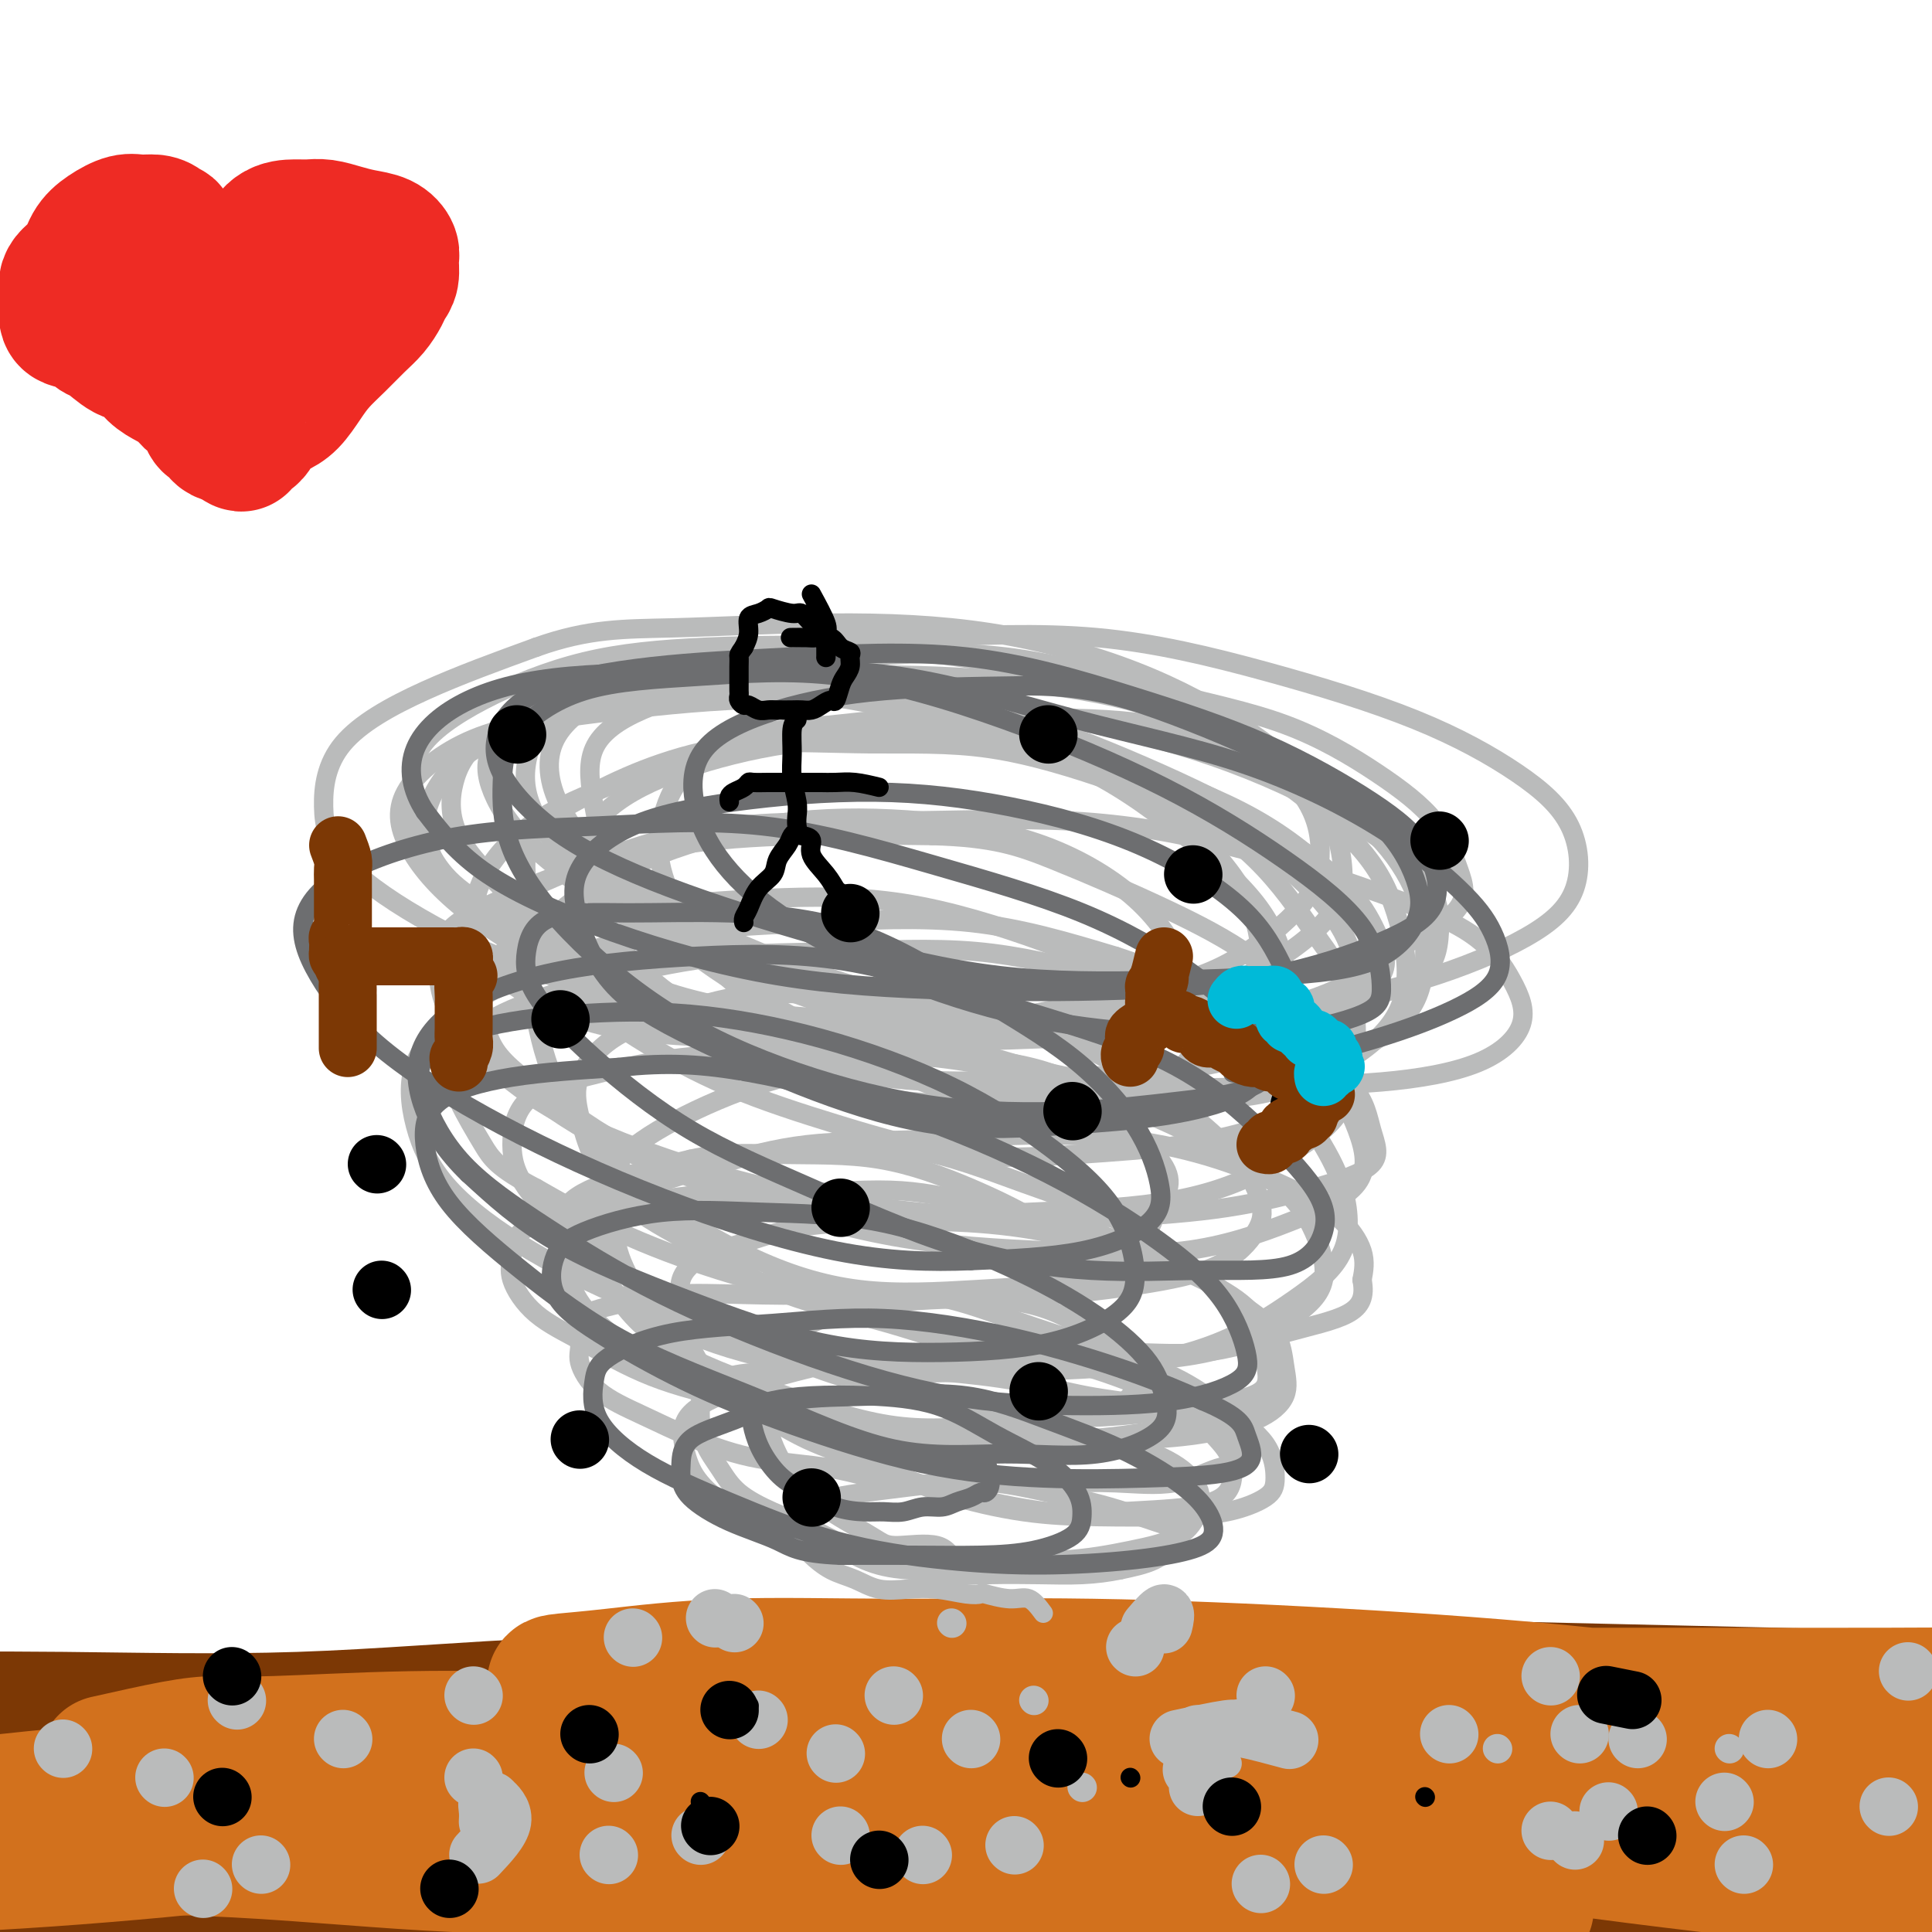 <svg viewBox='0 0 400 400' version='1.1' xmlns='http://www.w3.org/2000/svg' xmlns:xlink='http://www.w3.org/1999/xlink'><g fill='none' stroke='#7C3805' stroke-width='28' stroke-linecap='round' stroke-linejoin='round'><path d='M8,377c3.993,-0.405 7.986,-0.809 11,-1c3.014,-0.191 5.047,-0.167 7,0c1.953,0.167 3.824,0.478 8,1c4.176,0.522 10.658,1.254 17,2c6.342,0.746 12.544,1.506 19,2c6.456,0.494 13.166,0.721 20,1c6.834,0.279 13.793,0.612 21,1c7.207,0.388 14.663,0.833 22,1c7.337,0.167 14.554,0.055 22,0c7.446,-0.055 15.122,-0.053 23,0c7.878,0.053 15.957,0.157 24,0c8.043,-0.157 16.050,-0.576 25,-1c8.950,-0.424 18.843,-0.854 28,-1c9.157,-0.146 17.576,-0.008 27,0c9.424,0.008 19.851,-0.113 30,0c10.149,0.113 20.020,0.461 30,1c9.980,0.539 20.070,1.270 30,2c9.930,0.730 19.700,1.461 29,2c9.300,0.539 18.129,0.888 26,1c7.871,0.112 14.783,-0.011 21,0c6.217,0.011 11.737,0.158 16,0c4.263,-0.158 7.269,-0.620 9,-2c1.731,-1.380 2.189,-3.679 2,-6c-0.189,-2.321 -1.023,-4.663 -4,-7c-2.977,-2.337 -8.096,-4.667 -14,-7c-5.904,-2.333 -12.592,-4.667 -21,-7c-8.408,-2.333 -18.535,-4.664 -30,-6c-11.465,-1.336 -24.269,-1.678 -38,-2c-13.731,-0.322 -28.389,-0.625 -44,-1c-15.611,-0.375 -32.175,-0.821 -49,-1c-16.825,-0.179 -33.913,-0.089 -51,0'/><path d='M224,349c-37.239,-0.238 -39.336,1.166 -52,2c-12.664,0.834 -35.895,1.099 -56,2c-20.105,0.901 -37.083,2.438 -54,3c-16.917,0.562 -33.775,0.151 -49,0c-15.225,-0.151 -28.819,-0.041 -41,0c-12.181,0.041 -22.948,0.011 -32,0c-9.052,-0.011 -16.390,-0.005 -22,0c-5.610,0.005 -9.492,0.009 -9,0c0.492,-0.009 5.359,-0.030 13,0c7.641,0.030 18.055,0.111 30,0c11.945,-0.111 25.419,-0.416 40,0c14.581,0.416 30.269,1.552 48,3c17.731,1.448 37.505,3.210 56,5c18.495,1.790 35.712,3.610 54,6c18.288,2.390 37.647,5.352 56,8c18.353,2.648 35.698,4.983 51,7c15.302,2.017 28.559,3.718 40,5c11.441,1.282 21.065,2.146 29,3c7.935,0.854 14.182,1.699 17,2c2.818,0.301 2.208,0.057 3,0c0.792,-0.057 2.988,0.074 0,0c-2.988,-0.074 -11.159,-0.354 -21,-1c-9.841,-0.646 -21.350,-1.658 -34,-3c-12.650,-1.342 -26.439,-3.014 -43,-4c-16.561,-0.986 -35.893,-1.286 -56,-2c-20.107,-0.714 -40.990,-1.840 -63,-3c-22.010,-1.160 -45.147,-2.352 -67,-3c-21.853,-0.648 -42.422,-0.751 -61,-1c-18.578,-0.249 -35.165,-0.642 -50,-1c-14.835,-0.358 -27.917,-0.679 -41,-1'/><path d='M-90,376c-57.800,-1.582 -33.300,-0.037 -27,0c6.300,0.037 -5.599,-1.433 -11,-2c-5.401,-0.567 -4.303,-0.230 0,-1c4.303,-0.770 11.812,-2.648 22,-4c10.188,-1.352 23.054,-2.176 39,-3c15.946,-0.824 34.971,-1.646 56,-2c21.029,-0.354 44.063,-0.241 66,0c21.937,0.241 42.777,0.610 65,2c22.223,1.390 45.830,3.802 70,6c24.170,2.198 48.902,4.184 72,6c23.098,1.816 44.563,3.464 64,5c19.437,1.536 36.845,2.960 52,4c15.155,1.040 28.057,1.697 38,2c9.943,0.303 16.929,0.254 21,0c4.071,-0.254 5.229,-0.712 6,-2c0.771,-1.288 1.157,-3.407 -3,-5c-4.157,-1.593 -12.857,-2.661 -23,-4c-10.143,-1.339 -21.731,-2.948 -35,-4c-13.269,-1.052 -28.220,-1.547 -44,-2c-15.780,-0.453 -32.389,-0.865 -51,-1c-18.611,-0.135 -39.223,0.006 -59,0c-19.777,-0.006 -38.719,-0.159 -59,0c-20.281,0.159 -41.901,0.631 -63,1c-21.099,0.369 -41.676,0.634 -59,1c-17.324,0.366 -31.394,0.833 -44,1c-12.606,0.167 -23.749,0.033 -32,0c-8.251,-0.033 -13.609,0.035 -16,0c-2.391,-0.035 -1.816,-0.174 0,-1c1.816,-0.826 4.874,-2.338 13,-4c8.126,-1.662 21.322,-3.475 36,-5c14.678,-1.525 30.839,-2.763 47,-4'/><path d='M51,360c22.363,-2.072 36.770,-2.754 55,-3c18.230,-0.246 40.281,-0.058 62,0c21.719,0.058 43.105,-0.013 64,1c20.895,1.013 41.298,3.112 61,5c19.702,1.888 38.701,3.567 55,5c16.299,1.433 29.896,2.622 42,4c12.104,1.378 22.715,2.947 31,4c8.285,1.053 14.243,1.592 17,2c2.757,0.408 2.312,0.687 3,1c0.688,0.313 2.507,0.660 -1,1c-3.507,0.340 -12.342,0.673 -22,1c-9.658,0.327 -20.139,0.649 -32,1c-11.861,0.351 -25.101,0.730 -40,1c-14.899,0.270 -31.456,0.431 -49,1c-17.544,0.569 -36.075,1.548 -55,2c-18.925,0.452 -38.245,0.378 -58,1c-19.755,0.622 -39.944,1.940 -60,3c-20.056,1.060 -39.979,1.864 -58,3c-18.021,1.136 -34.140,2.606 -49,4c-14.860,1.394 -28.462,2.712 -39,4c-10.538,1.288 -18.012,2.545 -24,3c-5.988,0.455 -10.491,0.107 -13,0c-2.509,-0.107 -3.023,0.028 -2,0c1.023,-0.028 3.583,-0.217 10,0c6.417,0.217 16.693,0.840 29,0c12.307,-0.840 26.647,-3.144 41,-4c14.353,-0.856 28.719,-0.265 44,0c15.281,0.265 31.477,0.205 47,0c15.523,-0.205 30.371,-0.555 44,0c13.629,0.555 26.037,2.016 37,3c10.963,0.984 20.482,1.492 30,2'/><path d='M221,405c13.604,0.954 14.113,0.837 15,1c0.887,0.163 2.152,0.604 3,1c0.848,0.396 1.279,0.745 -3,1c-4.279,0.255 -13.267,0.415 -20,1c-6.733,0.585 -11.209,1.596 -13,2c-1.791,0.404 -0.895,0.202 0,0'/></g>
<g fill='none' stroke='#D2711D' stroke-width='28' stroke-linecap='round' stroke-linejoin='round'><path d='M22,365c5.095,-1.146 10.190,-2.293 14,-3c3.810,-0.707 6.336,-0.975 9,-1c2.664,-0.025 5.465,0.192 12,0c6.535,-0.192 16.803,-0.794 28,-1c11.197,-0.206 23.323,-0.016 35,1c11.677,1.016 22.905,2.857 35,5c12.095,2.143 25.058,4.588 38,7c12.942,2.412 25.863,4.791 37,7c11.137,2.209 20.491,4.250 29,6c8.509,1.750 16.172,3.210 22,4c5.828,0.790 9.820,0.909 12,1c2.180,0.091 2.550,0.155 2,0c-0.550,-0.155 -2.018,-0.529 -7,-2c-4.982,-1.471 -13.479,-4.041 -23,-6c-9.521,-1.959 -20.066,-3.308 -32,-5c-11.934,-1.692 -25.258,-3.728 -40,-5c-14.742,-1.272 -30.903,-1.782 -48,-2c-17.097,-0.218 -35.131,-0.145 -53,0c-17.869,0.145 -35.575,0.362 -52,1c-16.425,0.638 -31.571,1.697 -45,3c-13.429,1.303 -25.141,2.849 -36,4c-10.859,1.151 -20.866,1.908 -29,3c-8.134,1.092 -14.394,2.520 -18,3c-3.606,0.480 -4.556,0.012 -5,0c-0.444,-0.012 -0.380,0.431 3,0c3.380,-0.431 10.076,-1.737 19,-3c8.924,-1.263 20.076,-2.484 32,-4c11.924,-1.516 24.621,-3.326 40,-5c15.379,-1.674 33.442,-3.212 52,-4c18.558,-0.788 37.612,-0.828 57,-1c19.388,-0.172 39.111,-0.478 60,0c20.889,0.478 42.945,1.739 65,3'/><path d='M235,371c39.392,1.471 46.873,4.149 62,7c15.127,2.851 37.899,5.876 56,8c18.101,2.124 31.531,3.346 44,5c12.469,1.654 23.978,3.738 32,5c8.022,1.262 12.557,1.700 15,2c2.443,0.300 2.794,0.460 2,0c-0.794,-0.460 -2.731,-1.541 -9,-3c-6.269,-1.459 -16.868,-3.294 -28,-5c-11.132,-1.706 -22.796,-3.281 -36,-5c-13.204,-1.719 -27.946,-3.582 -45,-5c-17.054,-1.418 -36.419,-2.392 -56,-3c-19.581,-0.608 -39.377,-0.850 -59,-1c-19.623,-0.150 -39.074,-0.209 -60,0c-20.926,0.209 -43.328,0.685 -64,2c-20.672,1.315 -39.613,3.467 -56,5c-16.387,1.533 -30.222,2.446 -42,3c-11.778,0.554 -21.501,0.748 -29,1c-7.499,0.252 -12.773,0.563 -11,0c1.773,-0.563 10.593,-2.001 22,-4c11.407,-1.999 25.400,-4.560 41,-7c15.600,-2.440 32.806,-4.761 52,-7c19.194,-2.239 40.376,-4.398 62,-6c21.624,-1.602 43.689,-2.646 67,-3c23.311,-0.354 47.867,-0.017 72,0c24.133,0.017 47.842,-0.286 69,0c21.158,0.286 39.763,1.162 57,2c17.237,0.838 33.105,1.637 47,3c13.895,1.363 25.818,3.290 34,4c8.182,0.710 12.623,0.203 15,0c2.377,-0.203 2.688,-0.101 3,0'/><path d='M492,369c23.538,1.525 4.383,0.838 -8,0c-12.383,-0.838 -17.994,-1.827 -27,-3c-9.006,-1.173 -21.406,-2.528 -35,-4c-13.594,-1.472 -28.382,-3.059 -44,-5c-15.618,-1.941 -32.065,-4.235 -49,-6c-16.935,-1.765 -34.358,-3.002 -52,-4c-17.642,-0.998 -35.502,-1.756 -51,-2c-15.498,-0.244 -28.632,0.027 -41,0c-12.368,-0.027 -23.969,-0.354 -34,0c-10.031,0.354 -18.491,1.387 -24,2c-5.509,0.613 -8.065,0.805 -10,1c-1.935,0.195 -3.248,0.392 -1,1c2.248,0.608 8.056,1.627 16,2c7.944,0.373 18.022,0.100 30,0c11.978,-0.100 25.856,-0.027 41,0c15.144,0.027 31.554,0.006 48,0c16.446,-0.006 32.929,0.001 49,0c16.071,-0.001 31.732,-0.011 47,0c15.268,0.011 30.144,0.045 44,0c13.856,-0.045 26.694,-0.167 37,0c10.306,0.167 18.081,0.623 25,1c6.919,0.377 12.983,0.675 16,1c3.017,0.325 2.987,0.677 2,1c-0.987,0.323 -2.929,0.617 -9,1c-6.071,0.383 -16.269,0.854 -27,1c-10.731,0.146 -21.993,-0.033 -35,0c-13.007,0.033 -27.759,0.280 -44,1c-16.241,0.720 -33.972,1.915 -52,3c-18.028,1.085 -36.354,2.061 -55,3c-18.646,0.939 -37.613,1.840 -57,3c-19.387,1.160 -39.193,2.580 -59,4'/><path d='M133,370c-63.325,3.441 -53.636,3.542 -62,4c-8.364,0.458 -34.781,1.271 -55,2c-20.219,0.729 -34.241,1.372 -48,2c-13.759,0.628 -27.254,1.240 -40,2c-12.746,0.760 -24.742,1.668 -34,2c-9.258,0.332 -15.779,0.089 -21,0c-5.221,-0.089 -9.142,-0.024 -11,0c-1.858,0.024 -1.653,0.006 -1,0c0.653,-0.006 1.754,-0.002 6,0c4.246,0.002 11.637,0.001 21,0c9.363,-0.001 20.698,-0.003 32,0c11.302,0.003 22.570,0.012 36,0c13.430,-0.012 29.023,-0.046 45,0c15.977,0.046 32.339,0.172 48,1c15.661,0.828 30.621,2.358 45,3c14.379,0.642 28.179,0.396 43,1c14.821,0.604 30.665,2.057 45,3c14.335,0.943 27.160,1.377 40,2c12.840,0.623 25.695,1.435 37,2c11.305,0.565 21.060,0.884 29,1c7.940,0.116 14.064,0.028 19,0c4.936,-0.028 8.683,0.003 9,0c0.317,-0.003 -2.798,-0.039 -8,-1c-5.202,-0.961 -12.493,-2.845 -22,-4c-9.507,-1.155 -21.232,-1.580 -32,-2c-10.768,-0.420 -20.579,-0.833 -32,-1c-11.421,-0.167 -24.453,-0.086 -38,2c-13.547,2.086 -27.609,6.177 -37,9c-9.391,2.823 -14.112,4.378 -16,5c-1.888,0.622 -0.944,0.311 0,0'/></g>
<g fill='none' stroke='#BABBBB' stroke-width='12' stroke-linecap='round' stroke-linejoin='round'><path d='M34,368c0.000,0.000 0.100,0.100 0.1,0.1'/><path d='M98,368c0.000,0.000 0.100,0.100 0.1,0.1'/><path d='M173,363c0.000,0.000 0.100,0.100 0.1,0.1'/><path d='M244,360c3.997,-0.861 7.994,-1.722 10,-2c2.006,-0.278 2.022,0.029 2,0c-0.022,-0.029 -0.083,-0.392 2,0c2.083,0.392 6.309,1.541 8,2c1.691,0.459 0.845,0.230 0,0'/><path d='M326,381c0.000,0.000 0.100,0.100 0.1,0.1'/><path d='M191,384c0.000,0.000 0.100,0.100 0.1,0.1'/><path d='M127,367c0.000,0.000 0.100,0.100 0.1,0.1'/><path d='M152,336c0.000,0.000 0.100,0.100 0.1,0.1'/><path d='M339,360c0.000,0.000 0.100,0.100 0.1,0.1'/><path d='M126,384c0.000,0.000 0.100,0.100 0.1,0.1'/><path d='M54,386c0.000,0.000 0.100,0.100 0.1,0.1'/><path d='M49,352c0.000,0.000 0.100,0.100 0.1,0.1'/><path d='M13,362c0.000,0.000 0.100,0.100 0.1,0.1'/><path d='M42,391c0.000,0.000 0.100,0.100 0.1,0.1'/><path d='M71,360c0.000,0.000 0.100,0.100 0.1,0.1'/><path d='M98,351c0.000,0.000 0.100,0.100 0.1,0.1'/><path d='M185,351c0.000,0.000 0.100,0.100 0.1,0.1'/><path d='M248,359c0.000,0.000 0.100,0.100 0.1,0.1'/><path d='M274,386c0.000,0.000 0.100,0.100 0.1,0.1'/><path d='M333,375c0.000,0.000 0.100,0.100 0.1,0.1'/><path d='M366,360c0.000,0.000 0.100,0.100 0.1,0.1'/><path d='M321,347c0.000,0.000 0.100,0.100 0.1,0.1'/><path d='M300,359c0.000,0.000 0.100,0.100 0.1,0.1'/><path d='M261,390c0.000,0.000 0.100,0.100 0.1,0.1'/><path d='M201,360c0.000,0.000 0.100,0.100 0.1,0.1'/><path d='M238,337c1.267,-1.489 2.533,-2.978 3,-3c0.467,-0.022 0.133,1.422 0,2c-0.133,0.578 -0.067,0.289 0,0'/><path d='M262,351c0.000,0.000 0.100,0.100 0.1,0.1'/><path d='M327,359c0.000,0.000 0.100,0.100 0.1,0.1'/><path d='M357,373c0.000,0.000 0.100,0.100 0.1,0.1'/><path d='M361,386c0.000,0.000 0.100,0.100 0.1,0.1'/></g>
<g fill='none' stroke='#EE2B24' stroke-width='28' stroke-linecap='round' stroke-linejoin='round'><path d='M37,57c-0.865,-3.826 -1.729,-7.652 -2,-9c-0.271,-1.348 0.053,-0.219 0,0c-0.053,0.219 -0.482,-0.472 -1,-1c-0.518,-0.528 -1.126,-0.894 -2,-1c-0.874,-0.106 -2.014,0.047 -3,0c-0.986,-0.047 -1.816,-0.295 -3,0c-1.184,0.295 -2.720,1.133 -4,2c-1.280,0.867 -2.304,1.764 -3,3c-0.696,1.236 -1.064,2.811 -2,4c-0.936,1.189 -2.438,1.991 -3,3c-0.562,1.009 -0.183,2.225 0,3c0.183,0.775 0.168,1.108 0,2c-0.168,0.892 -0.491,2.341 0,3c0.491,0.659 1.797,0.528 3,1c1.203,0.472 2.303,1.548 3,2c0.697,0.452 0.990,0.281 2,1c1.010,0.719 2.735,2.328 4,3c1.265,0.672 2.068,0.408 3,1c0.932,0.592 1.994,2.040 3,3c1.006,0.960 1.957,1.430 3,2c1.043,0.570 2.177,1.238 3,2c0.823,0.762 1.334,1.619 2,2c0.666,0.381 1.488,0.288 2,1c0.512,0.712 0.715,2.229 1,3c0.285,0.771 0.654,0.794 1,1c0.346,0.206 0.670,0.594 1,1c0.330,0.406 0.666,0.830 1,1c0.334,0.170 0.667,0.085 1,0'/><path d='M47,90c5.314,3.724 2.098,1.034 1,0c-1.098,-1.034 -0.079,-0.411 1,0c1.079,0.411 2.217,0.610 3,0c0.783,-0.610 1.209,-2.028 2,-3c0.791,-0.972 1.947,-1.498 3,-2c1.053,-0.502 2.004,-0.981 3,-2c0.996,-1.019 2.038,-2.579 3,-4c0.962,-1.421 1.844,-2.702 3,-4c1.156,-1.298 2.586,-2.613 4,-4c1.414,-1.387 2.814,-2.846 4,-4c1.186,-1.154 2.160,-2.004 3,-3c0.840,-0.996 1.547,-2.139 2,-3c0.453,-0.861 0.653,-1.439 1,-2c0.347,-0.561 0.841,-1.106 1,-2c0.159,-0.894 -0.018,-2.137 0,-3c0.018,-0.863 0.231,-1.345 0,-2c-0.231,-0.655 -0.904,-1.482 -2,-2c-1.096,-0.518 -2.613,-0.727 -4,-1c-1.387,-0.273 -2.643,-0.609 -4,-1c-1.357,-0.391 -2.814,-0.839 -4,-1c-1.186,-0.161 -2.100,-0.037 -3,0c-0.900,0.037 -1.786,-0.012 -3,0c-1.214,0.012 -2.756,0.086 -4,1c-1.244,0.914 -2.190,2.669 -3,4c-0.810,1.331 -1.485,2.239 -2,3c-0.515,0.761 -0.870,1.375 -1,2c-0.130,0.625 -0.035,1.261 0,2c0.035,0.739 0.009,1.579 0,2c-0.009,0.421 -0.003,0.421 0,1c0.003,0.579 0.001,1.737 0,3c-0.001,1.263 -0.000,2.632 0,4'/><path d='M51,69c-0.187,2.514 -0.153,1.797 0,2c0.153,0.203 0.426,1.324 0,2c-0.426,0.676 -1.550,0.907 -2,1c-0.450,0.093 -0.225,0.046 0,0'/></g>
<g fill='none' stroke='#BABBBB' stroke-width='6' stroke-linecap='round' stroke-linejoin='round'><path d='M224,370c0.000,0.000 0.100,0.100 0.1,0.1'/><path d='M214,352c0.000,0.000 0.100,0.100 0.1,0.1'/><path d='M197,336c0.000,0.000 0.100,0.100 0.1,0.1'/><path d='M254,365c0.000,0.000 0.100,0.100 0.1,0.1'/><path d='M310,362c0.000,0.000 0.100,0.100 0.1,0.1'/><path d='M358,362c0.000,0.000 0.100,0.100 0.1,0.1'/></g>
<g fill='none' stroke='#BABBBB' stroke-width='12' stroke-linecap='round' stroke-linejoin='round'><path d='M321,379c0.000,0.000 0.100,0.100 0.1,0.1'/><path d='M248,370c0.644,-2.756 1.289,-5.511 1,-6c-0.289,-0.489 -1.511,1.289 -2,2c-0.489,0.711 -0.244,0.356 0,0'/><path d='M210,382c0.000,0.000 0.100,0.100 0.1,0.1'/><path d='M174,380c0.000,0.000 0.100,0.100 0.1,0.1'/><path d='M157,356c0.000,0.000 0.100,0.100 0.1,0.1'/><path d='M148,335c0.000,0.000 0.100,0.100 0.1,0.1'/><path d='M235,341c0.000,0.000 0.100,0.100 0.1,0.1'/><path d='M99,384c2.348,-2.502 4.696,-5.005 5,-7c0.304,-1.995 -1.435,-3.484 -2,-4c-0.565,-0.516 0.045,-0.061 0,0c-0.045,0.061 -0.744,-0.272 -1,0c-0.256,0.272 -0.069,1.150 0,2c0.069,0.850 0.020,1.671 0,2c-0.020,0.329 -0.010,0.164 0,0'/><path d='M131,339c0.000,0.000 0.100,0.100 0.1,0.1'/><path d='M145,380c0.000,0.000 0.100,0.100 0.1,0.1'/><path d='M395,346c0.000,0.000 0.100,0.100 0.1,0.1'/><path d='M391,374c0.000,0.000 0.100,0.100 0.1,0.1'/></g>
<g fill='none' stroke='#BABBBB' stroke-width='4' stroke-linecap='round' stroke-linejoin='round'><path d='M216,334c-0.962,-1.298 -1.925,-2.595 -3,-3c-1.075,-0.405 -2.264,0.084 -4,0c-1.736,-0.084 -4.020,-0.741 -5,-1c-0.980,-0.259 -0.656,-0.120 -1,0c-0.344,0.120 -1.357,0.222 -3,0c-1.643,-0.222 -3.916,-0.768 -6,-1c-2.084,-0.232 -3.980,-0.149 -6,0c-2.020,0.149 -4.163,0.365 -6,0c-1.837,-0.365 -3.368,-1.309 -5,-2c-1.632,-0.691 -3.365,-1.129 -5,-2c-1.635,-0.871 -3.170,-2.176 -4,-3c-0.830,-0.824 -0.954,-1.166 -1,-2c-0.046,-0.834 -0.014,-2.160 0,-3c0.014,-0.840 0.009,-1.195 0,-2c-0.009,-0.805 -0.022,-2.061 1,-3c1.022,-0.939 3.080,-1.559 5,-2c1.920,-0.441 3.704,-0.701 6,-1c2.296,-0.299 5.105,-0.638 8,-1c2.895,-0.362 5.875,-0.746 9,-1c3.125,-0.254 6.394,-0.377 10,0c3.606,0.377 7.547,1.253 11,2c3.453,0.747 6.418,1.365 9,2c2.582,0.635 4.782,1.288 7,2c2.218,0.712 4.453,1.484 6,2c1.547,0.516 2.405,0.775 3,1c0.595,0.225 0.927,0.417 1,1c0.073,0.583 -0.115,1.558 0,2c0.115,0.442 0.531,0.350 0,1c-0.531,0.650 -2.009,2.043 -4,3c-1.991,0.957 -4.496,1.479 -7,2'/><path d='M232,325c-2.477,0.535 -5.169,0.871 -8,1c-2.831,0.129 -5.801,0.051 -9,0c-3.199,-0.051 -6.626,-0.075 -10,0c-3.374,0.075 -6.696,0.250 -10,0c-3.304,-0.250 -6.589,-0.926 -10,-2c-3.411,-1.074 -6.947,-2.548 -10,-4c-3.053,-1.452 -5.623,-2.883 -8,-4c-2.377,-1.117 -4.560,-1.920 -7,-3c-2.440,-1.080 -5.137,-2.438 -7,-4c-1.863,-1.562 -2.891,-3.327 -4,-5c-1.109,-1.673 -2.297,-3.254 -3,-5c-0.703,-1.746 -0.919,-3.658 -1,-5c-0.081,-1.342 -0.025,-2.114 0,-3c0.025,-0.886 0.019,-1.884 1,-3c0.981,-1.116 2.950,-2.349 5,-3c2.050,-0.651 4.181,-0.719 7,-1c2.819,-0.281 6.327,-0.773 10,-1c3.673,-0.227 7.510,-0.189 12,0c4.490,0.189 9.632,0.527 15,1c5.368,0.473 10.964,1.079 16,2c5.036,0.921 9.514,2.157 14,3c4.486,0.843 8.980,1.295 13,2c4.020,0.705 7.566,1.664 10,3c2.434,1.336 3.756,3.049 5,4c1.244,0.951 2.411,1.141 3,2c0.589,0.859 0.601,2.388 0,3c-0.601,0.612 -1.816,0.308 -4,1c-2.184,0.692 -5.338,2.381 -9,3c-3.662,0.619 -7.832,0.167 -12,0c-4.168,-0.167 -8.334,-0.048 -13,0c-4.666,0.048 -9.833,0.024 -15,0'/><path d='M203,307c-9.386,0.162 -12.853,0.568 -17,0c-4.147,-0.568 -8.976,-2.109 -14,-3c-5.024,-0.891 -10.244,-1.130 -15,-2c-4.756,-0.870 -9.048,-2.369 -13,-4c-3.952,-1.631 -7.562,-3.392 -11,-5c-3.438,-1.608 -6.703,-3.063 -9,-5c-2.297,-1.937 -3.627,-4.355 -4,-6c-0.373,-1.645 0.209,-2.518 0,-4c-0.209,-1.482 -1.211,-3.573 0,-5c1.211,-1.427 4.633,-2.190 8,-3c3.367,-0.810 6.678,-1.667 11,-2c4.322,-0.333 9.656,-0.142 15,0c5.344,0.142 10.698,0.233 17,0c6.302,-0.233 13.554,-0.791 20,0c6.446,0.791 12.088,2.932 18,5c5.912,2.068 12.096,4.062 18,6c5.904,1.938 11.528,3.820 16,6c4.472,2.180 7.794,4.657 11,7c3.206,2.343 6.298,4.551 8,7c1.702,2.449 2.016,5.140 2,7c-0.016,1.860 -0.361,2.890 -2,4c-1.639,1.110 -4.571,2.302 -8,3c-3.429,0.698 -7.356,0.904 -12,1c-4.644,0.096 -10.004,0.083 -15,0c-4.996,-0.083 -9.629,-0.237 -15,-1c-5.371,-0.763 -11.482,-2.136 -17,-4c-5.518,-1.864 -10.443,-4.218 -15,-6c-4.557,-1.782 -8.747,-2.993 -13,-5c-4.253,-2.007 -8.568,-4.810 -12,-7c-3.432,-2.190 -5.981,-3.769 -8,-6c-2.019,-2.231 -3.510,-5.116 -5,-8'/><path d='M142,277c-2.186,-3.232 -1.152,-4.312 -1,-6c0.152,-1.688 -0.579,-3.983 0,-6c0.579,-2.017 2.466,-3.757 5,-5c2.534,-1.243 5.714,-1.989 9,-3c3.286,-1.011 6.680,-2.286 11,-3c4.320,-0.714 9.568,-0.865 15,-1c5.432,-0.135 11.048,-0.253 17,0c5.952,0.253 12.239,0.876 18,2c5.761,1.124 10.997,2.750 16,4c5.003,1.250 9.775,2.125 14,4c4.225,1.875 7.903,4.749 11,7c3.097,2.251 5.611,3.877 7,6c1.389,2.123 1.652,4.741 2,7c0.348,2.259 0.782,4.160 0,6c-0.782,1.840 -2.779,3.621 -6,5c-3.221,1.379 -7.668,2.358 -12,3c-4.332,0.642 -8.551,0.949 -14,1c-5.449,0.051 -12.128,-0.153 -19,0c-6.872,0.153 -13.937,0.664 -21,0c-7.063,-0.664 -14.124,-2.502 -21,-4c-6.876,-1.498 -13.566,-2.655 -20,-4c-6.434,-1.345 -12.610,-2.879 -18,-5c-5.390,-2.121 -9.994,-4.828 -14,-7c-4.006,-2.172 -7.414,-3.807 -10,-6c-2.586,-2.193 -4.349,-4.943 -5,-7c-0.651,-2.057 -0.189,-3.420 0,-5c0.189,-1.580 0.106,-3.376 2,-5c1.894,-1.624 5.765,-3.074 10,-4c4.235,-0.926 8.832,-1.326 14,-2c5.168,-0.674 10.905,-1.621 17,-2c6.095,-0.379 12.547,-0.189 19,0'/><path d='M168,247c12.042,-0.805 17.146,-0.819 23,0c5.854,0.819 12.459,2.471 19,4c6.541,1.529 13.020,2.935 19,5c5.980,2.065 11.461,4.789 16,7c4.539,2.211 8.134,3.908 11,6c2.866,2.092 5.001,4.580 6,7c0.999,2.420 0.862,4.771 1,7c0.138,2.229 0.553,4.335 -1,6c-1.553,1.665 -5.073,2.887 -9,4c-3.927,1.113 -8.260,2.115 -13,3c-4.740,0.885 -9.885,1.652 -16,2c-6.115,0.348 -13.198,0.277 -20,0c-6.802,-0.277 -13.323,-0.760 -20,-2c-6.677,-1.240 -13.508,-3.235 -20,-5c-6.492,-1.765 -12.643,-3.298 -18,-5c-5.357,-1.702 -9.921,-3.571 -14,-6c-4.079,-2.429 -7.674,-5.418 -10,-8c-2.326,-2.582 -3.383,-4.756 -4,-7c-0.617,-2.244 -0.795,-4.559 0,-7c0.795,-2.441 2.563,-5.007 5,-7c2.437,-1.993 5.545,-3.414 10,-5c4.455,-1.586 10.259,-3.338 16,-5c5.741,-1.662 11.421,-3.234 18,-4c6.579,-0.766 14.058,-0.727 22,-1c7.942,-0.273 16.346,-0.859 24,-1c7.654,-0.141 14.560,0.162 21,1c6.440,0.838 12.416,2.211 18,4c5.584,1.789 10.775,3.995 15,6c4.225,2.005 7.484,3.809 10,6c2.516,2.191 4.290,4.769 5,7c0.710,2.231 0.355,4.116 0,6'/><path d='M282,265c0.668,3.420 -0.161,5.471 -3,7c-2.839,1.529 -7.687,2.535 -13,4c-5.313,1.465 -11.092,3.390 -17,4c-5.908,0.610 -11.945,-0.094 -19,0c-7.055,0.094 -15.130,0.988 -23,0c-7.870,-0.988 -15.537,-3.857 -23,-6c-7.463,-2.143 -14.724,-3.561 -21,-6c-6.276,-2.439 -11.567,-5.899 -17,-9c-5.433,-3.101 -11.007,-5.845 -15,-9c-3.993,-3.155 -6.404,-6.723 -8,-10c-1.596,-3.277 -2.378,-6.262 -3,-9c-0.622,-2.738 -1.084,-5.227 0,-8c1.084,-2.773 3.714,-5.829 7,-8c3.286,-2.171 7.227,-3.456 12,-5c4.773,-1.544 10.377,-3.348 16,-4c5.623,-0.652 11.263,-0.152 18,0c6.737,0.152 14.570,-0.045 22,1c7.430,1.045 14.457,3.332 21,6c6.543,2.668 12.602,5.719 18,9c5.398,3.281 10.136,6.793 14,10c3.864,3.207 6.853,6.108 9,9c2.147,2.892 3.450,5.774 4,8c0.550,2.226 0.346,3.797 -1,6c-1.346,2.203 -3.836,5.039 -8,7c-4.164,1.961 -10.003,3.049 -16,4c-5.997,0.951 -12.151,1.766 -19,2c-6.849,0.234 -14.393,-0.114 -22,0c-7.607,0.114 -15.276,0.690 -23,0c-7.724,-0.690 -15.503,-2.647 -23,-5c-7.497,-2.353 -14.714,-5.101 -21,-8c-6.286,-2.899 -11.643,-5.950 -17,-9'/><path d='M111,246c-8.095,-4.207 -9.331,-6.224 -11,-9c-1.669,-2.776 -3.771,-6.310 -5,-9c-1.229,-2.690 -1.586,-4.535 -1,-7c0.586,-2.465 2.115,-5.549 5,-8c2.885,-2.451 7.126,-4.268 12,-6c4.874,-1.732 10.382,-3.378 17,-5c6.618,-1.622 14.345,-3.221 22,-4c7.655,-0.779 15.237,-0.739 24,-1c8.763,-0.261 18.708,-0.821 28,0c9.292,0.821 17.931,3.025 26,5c8.069,1.975 15.568,3.721 22,6c6.432,2.279 11.797,5.092 17,8c5.203,2.908 10.245,5.913 13,9c2.755,3.087 3.223,6.256 4,9c0.777,2.744 1.861,5.063 0,7c-1.861,1.937 -6.669,3.493 -12,5c-5.331,1.507 -11.185,2.966 -18,4c-6.815,1.034 -14.591,1.642 -23,2c-8.409,0.358 -17.451,0.467 -27,0c-9.549,-0.467 -19.604,-1.511 -29,-3c-9.396,-1.489 -18.132,-3.422 -27,-6c-8.868,-2.578 -17.868,-5.801 -25,-9c-7.132,-3.199 -12.398,-6.373 -17,-10c-4.602,-3.627 -8.541,-7.708 -11,-11c-2.459,-3.292 -3.437,-5.795 -4,-9c-0.563,-3.205 -0.710,-7.111 1,-10c1.710,-2.889 5.279,-4.760 10,-7c4.721,-2.240 10.595,-4.848 17,-7c6.405,-2.152 13.340,-3.849 21,-5c7.660,-1.151 16.046,-1.758 25,-2c8.954,-0.242 18.477,-0.121 28,0'/><path d='M193,173c12.715,0.340 18.002,2.192 25,5c6.998,2.808 15.707,6.574 23,10c7.293,3.426 13.169,6.513 18,10c4.831,3.487 8.618,7.375 11,11c2.382,3.625 3.360,6.988 4,10c0.640,3.012 0.943,5.673 -1,8c-1.943,2.327 -6.132,4.320 -11,6c-4.868,1.680 -10.414,3.048 -17,4c-6.586,0.952 -14.212,1.487 -22,2c-7.788,0.513 -15.740,1.003 -24,0c-8.260,-1.003 -16.829,-3.500 -25,-6c-8.171,-2.500 -15.944,-5.003 -23,-8c-7.056,-2.997 -13.395,-6.487 -19,-10c-5.605,-3.513 -10.476,-7.050 -14,-11c-3.524,-3.950 -5.702,-8.313 -7,-12c-1.298,-3.687 -1.718,-6.698 -2,-10c-0.282,-3.302 -0.426,-6.895 2,-10c2.426,-3.105 7.422,-5.723 12,-8c4.578,-2.277 8.737,-4.212 14,-6c5.263,-1.788 11.628,-3.428 19,-4c7.372,-0.572 15.749,-0.076 24,0c8.251,0.076 16.374,-0.268 25,1c8.626,1.268 17.753,4.148 26,7c8.247,2.852 15.614,5.674 22,9c6.386,3.326 11.793,7.155 16,11c4.207,3.845 7.216,7.706 9,11c1.784,3.294 2.343,6.021 2,9c-0.343,2.979 -1.587,6.211 -5,9c-3.413,2.789 -8.996,5.136 -15,7c-6.004,1.864 -12.430,3.247 -20,4c-7.570,0.753 -16.285,0.877 -25,1'/><path d='M215,223c-12.249,1.051 -20.371,1.178 -29,0c-8.629,-1.178 -17.766,-3.662 -27,-6c-9.234,-2.338 -18.567,-4.529 -27,-8c-8.433,-3.471 -15.968,-8.223 -22,-12c-6.032,-3.777 -10.563,-6.579 -14,-10c-3.437,-3.421 -5.781,-7.459 -7,-11c-1.219,-3.541 -1.315,-6.584 0,-10c1.315,-3.416 4.039,-7.204 8,-10c3.961,-2.796 9.158,-4.598 16,-7c6.842,-2.402 15.329,-5.402 24,-7c8.671,-1.598 17.527,-1.794 27,-2c9.473,-0.206 19.565,-0.423 30,0c10.435,0.423 21.215,1.486 30,3c8.785,1.514 15.576,3.480 22,6c6.424,2.520 12.482,5.594 17,9c4.518,3.406 7.495,7.144 9,11c1.505,3.856 1.538,7.829 1,11c-0.538,3.171 -1.645,5.540 -5,9c-3.355,3.460 -8.957,8.010 -15,11c-6.043,2.990 -12.527,4.420 -20,6c-7.473,1.580 -15.933,3.311 -25,5c-9.067,1.689 -18.740,3.337 -28,4c-9.260,0.663 -18.108,0.341 -27,0c-8.892,-0.341 -17.828,-0.702 -25,-2c-7.172,-1.298 -12.580,-3.535 -17,-6c-4.420,-2.465 -7.853,-5.160 -10,-8c-2.147,-2.840 -3.009,-5.824 -3,-9c0.009,-3.176 0.889,-6.542 3,-10c2.111,-3.458 5.453,-7.008 10,-10c4.547,-2.992 10.299,-5.426 17,-8c6.701,-2.574 14.350,-5.287 22,-8'/><path d='M150,154c10.337,-3.330 16.681,-3.655 25,-4c8.319,-0.345 18.613,-0.709 28,-1c9.387,-0.291 17.866,-0.509 26,0c8.134,0.509 15.921,1.743 23,4c7.079,2.257 13.449,5.535 19,9c5.551,3.465 10.282,7.118 14,11c3.718,3.882 6.424,7.995 8,12c1.576,4.005 2.023,7.904 2,12c-0.023,4.096 -0.517,8.391 -3,12c-2.483,3.609 -6.954,6.532 -12,9c-5.046,2.468 -10.665,4.480 -17,6c-6.335,1.520 -13.386,2.549 -21,3c-7.614,0.451 -15.791,0.325 -24,0c-8.209,-0.325 -16.449,-0.849 -24,-3c-7.551,-2.151 -14.414,-5.929 -21,-9c-6.586,-3.071 -12.894,-5.435 -18,-9c-5.106,-3.565 -9.011,-8.331 -12,-13c-2.989,-4.669 -5.063,-9.243 -6,-13c-0.937,-3.757 -0.739,-6.698 0,-10c0.739,-3.302 2.017,-6.964 5,-10c2.983,-3.036 7.670,-5.445 13,-7c5.330,-1.555 11.303,-2.254 18,-3c6.697,-0.746 14.118,-1.538 22,-1c7.882,0.538 16.225,2.408 24,5c7.775,2.592 14.982,5.908 22,10c7.018,4.092 13.849,8.961 19,14c5.151,5.039 8.623,10.248 12,15c3.377,4.752 6.658,9.047 8,14c1.342,4.953 0.746,10.564 0,15c-0.746,4.436 -1.642,7.696 -5,11c-3.358,3.304 -9.179,6.652 -15,10'/><path d='M260,243c-5.553,2.801 -11.937,4.804 -20,6c-8.063,1.196 -17.806,1.587 -27,2c-9.194,0.413 -17.840,0.849 -27,0c-9.160,-0.849 -18.836,-2.982 -28,-5c-9.164,-2.018 -17.816,-3.920 -25,-7c-7.184,-3.080 -12.899,-7.338 -18,-11c-5.101,-3.662 -9.589,-6.728 -12,-10c-2.411,-3.272 -2.746,-6.750 -3,-10c-0.254,-3.250 -0.425,-6.270 2,-9c2.425,-2.730 7.448,-5.168 13,-7c5.552,-1.832 11.633,-3.056 19,-4c7.367,-0.944 16.021,-1.606 25,-2c8.979,-0.394 18.283,-0.518 28,1c9.717,1.518 19.846,4.678 29,8c9.154,3.322 17.332,6.804 25,11c7.668,4.196 14.827,9.104 20,14c5.173,4.896 8.359,9.778 11,14c2.641,4.222 4.738,7.783 6,12c1.262,4.217 1.690,9.091 0,13c-1.690,3.909 -5.499,6.854 -10,10c-4.501,3.146 -9.695,6.494 -16,9c-6.305,2.506 -13.721,4.169 -22,5c-8.279,0.831 -17.422,0.830 -26,1c-8.578,0.170 -16.591,0.511 -25,0c-8.409,-0.511 -17.213,-1.875 -25,-4c-7.787,-2.125 -14.558,-5.012 -20,-8c-5.442,-2.988 -9.555,-6.077 -12,-9c-2.445,-2.923 -3.222,-5.680 -4,-8c-0.778,-2.320 -1.556,-4.201 0,-6c1.556,-1.799 5.444,-3.514 10,-5c4.556,-1.486 9.778,-2.743 15,-4'/><path d='M143,240c7.213,-1.607 12.746,-1.123 19,-1c6.254,0.123 13.228,-0.113 20,1c6.772,1.113 13.341,3.577 19,6c5.659,2.423 10.408,4.806 14,7c3.592,2.194 6.026,4.198 7,5c0.974,0.802 0.487,0.401 0,0'/><path d='M222,325c-1.338,0.001 -2.676,0.001 -5,0c-2.324,-0.001 -5.634,-0.005 -8,0c-2.366,0.005 -3.787,0.017 -5,0c-1.213,-0.017 -2.217,-0.063 -5,0c-2.783,0.063 -7.345,0.236 -11,0c-3.655,-0.236 -6.404,-0.880 -9,-2c-2.596,-1.120 -5.039,-2.715 -7,-4c-1.961,-1.285 -3.441,-2.260 -4,-4c-0.559,-1.740 -0.198,-4.245 0,-6c0.198,-1.755 0.231,-2.759 2,-4c1.769,-1.241 5.273,-2.720 9,-4c3.727,-1.280 7.675,-2.360 12,-3c4.325,-0.640 9.026,-0.840 14,-1c4.974,-0.160 10.221,-0.281 15,0c4.779,0.281 9.091,0.964 13,2c3.909,1.036 7.416,2.427 10,4c2.584,1.573 4.245,3.329 5,5c0.755,1.671 0.605,3.257 0,5c-0.605,1.743 -1.665,3.643 -4,5c-2.335,1.357 -5.945,2.170 -10,3c-4.055,0.830 -8.557,1.676 -14,2c-5.443,0.324 -11.829,0.125 -18,0c-6.171,-0.125 -12.129,-0.176 -18,-1c-5.871,-0.824 -11.655,-2.421 -17,-4c-5.345,-1.579 -10.252,-3.139 -14,-5c-3.748,-1.861 -6.338,-4.024 -8,-6c-1.662,-1.976 -2.396,-3.767 -3,-6c-0.604,-2.233 -1.080,-4.908 0,-7c1.080,-2.092 3.714,-3.602 7,-5c3.286,-1.398 7.225,-2.685 12,-4c4.775,-1.315 10.388,-2.657 16,-4'/><path d='M177,281c8.567,-1.965 12.483,-0.378 18,0c5.517,0.378 12.634,-0.453 19,0c6.366,0.453 11.980,2.190 17,4c5.020,1.810 9.445,3.693 13,6c3.555,2.307 6.239,5.038 8,7c1.761,1.962 2.600,3.155 3,5c0.400,1.845 0.361,4.340 -1,6c-1.361,1.660 -4.043,2.484 -8,3c-3.957,0.516 -9.190,0.725 -14,1c-4.810,0.275 -9.196,0.618 -15,0c-5.804,-0.618 -13.027,-2.195 -20,-4c-6.973,-1.805 -13.697,-3.837 -20,-7c-6.303,-3.163 -12.187,-7.457 -18,-11c-5.813,-3.543 -11.556,-6.334 -16,-10c-4.444,-3.666 -7.590,-8.207 -10,-12c-2.410,-3.793 -4.085,-6.836 -5,-10c-0.915,-3.164 -1.072,-6.447 0,-9c1.072,-2.553 3.372,-4.376 7,-6c3.628,-1.624 8.585,-3.049 14,-4c5.415,-0.951 11.290,-1.429 18,-2c6.710,-0.571 14.256,-1.234 22,0c7.744,1.234 15.685,4.366 23,7c7.315,2.634 14.002,4.771 20,8c5.998,3.229 11.305,7.551 16,11c4.695,3.449 8.776,6.027 11,9c2.224,2.973 2.590,6.341 3,9c0.410,2.659 0.864,4.607 -1,6c-1.864,1.393 -6.046,2.229 -11,3c-4.954,0.771 -10.680,1.477 -17,2c-6.320,0.523 -13.234,0.864 -21,0c-7.766,-0.864 -16.383,-2.932 -25,-5'/><path d='M187,288c-11.858,-2.073 -18.502,-4.756 -26,-8c-7.498,-3.244 -15.848,-7.049 -23,-11c-7.152,-3.951 -13.106,-8.047 -18,-12c-4.894,-3.953 -8.729,-7.763 -11,-11c-2.271,-3.237 -2.976,-5.900 -3,-9c-0.024,-3.100 0.635,-6.635 3,-9c2.365,-2.365 6.435,-3.560 12,-5c5.565,-1.440 12.624,-3.125 20,-4c7.376,-0.875 15.069,-0.940 24,-1c8.931,-0.060 19.099,-0.113 29,1c9.901,1.113 19.536,3.394 28,6c8.464,2.606 15.756,5.537 23,9c7.244,3.463 14.438,7.456 19,11c4.562,3.544 6.490,6.638 8,10c1.510,3.362 2.601,6.992 2,10c-0.601,3.008 -2.895,5.393 -7,8c-4.105,2.607 -10.021,5.434 -17,7c-6.979,1.566 -15.023,1.870 -24,2c-8.977,0.130 -18.889,0.084 -29,0c-10.111,-0.084 -20.421,-0.207 -31,-2c-10.579,-1.793 -21.426,-5.255 -31,-9c-9.574,-3.745 -17.876,-7.771 -25,-12c-7.124,-4.229 -13.070,-8.660 -17,-13c-3.930,-4.340 -5.843,-8.588 -7,-13c-1.157,-4.412 -1.559,-8.988 0,-13c1.559,-4.012 5.080,-7.458 10,-11c4.920,-3.542 11.238,-7.178 19,-10c7.762,-2.822 16.967,-4.828 26,-6c9.033,-1.172 17.893,-1.508 28,-2c10.107,-0.492 21.459,-1.141 32,0c10.541,1.141 20.270,4.070 30,7'/><path d='M231,198c9.391,3.017 17.867,7.060 25,11c7.133,3.940 12.923,7.778 17,12c4.077,4.222 6.442,8.827 8,13c1.558,4.173 2.308,7.912 0,11c-2.308,3.088 -7.674,5.523 -14,8c-6.326,2.477 -13.610,4.994 -22,6c-8.390,1.006 -17.885,0.501 -28,0c-10.115,-0.501 -20.849,-0.998 -32,-3c-11.151,-2.002 -22.718,-5.507 -33,-9c-10.282,-3.493 -19.280,-6.973 -27,-11c-7.720,-4.027 -14.162,-8.602 -19,-13c-4.838,-4.398 -8.070,-8.618 -10,-13c-1.930,-4.382 -2.556,-8.925 -1,-13c1.556,-4.075 5.295,-7.684 11,-11c5.705,-3.316 13.374,-6.341 21,-9c7.626,-2.659 15.207,-4.952 25,-6c9.793,-1.048 21.797,-0.851 34,-1c12.203,-0.149 24.606,-0.644 36,0c11.394,0.644 21.780,2.427 32,5c10.220,2.573 20.275,5.938 29,9c8.725,3.062 16.121,5.822 21,9c4.879,3.178 7.240,6.774 9,10c1.760,3.226 2.919,6.083 2,9c-0.919,2.917 -3.915,5.894 -9,8c-5.085,2.106 -12.258,3.340 -20,4c-7.742,0.660 -16.055,0.745 -26,1c-9.945,0.255 -21.524,0.679 -33,-1c-11.476,-1.679 -22.849,-5.460 -34,-9c-11.151,-3.540 -22.079,-6.838 -33,-11c-10.921,-4.162 -21.835,-9.189 -30,-14c-8.165,-4.811 -13.583,-9.405 -19,-14'/><path d='M111,176c-4.872,-4.415 -7.551,-8.454 -9,-12c-1.449,-3.546 -1.669,-6.599 0,-9c1.669,-2.401 5.227,-4.151 11,-6c5.773,-1.849 13.761,-3.797 22,-5c8.239,-1.203 16.730,-1.661 26,-1c9.270,0.661 19.318,2.442 30,5c10.682,2.558 21.998,5.895 31,10c9.002,4.105 15.689,8.979 22,14c6.311,5.021 12.245,10.189 16,15c3.755,4.811 5.331,9.265 6,13c0.669,3.735 0.430,6.753 -2,10c-2.430,3.247 -7.053,6.725 -13,9c-5.947,2.275 -13.219,3.348 -21,4c-7.781,0.652 -16.071,0.882 -25,1c-8.929,0.118 -18.498,0.122 -28,-2c-9.502,-2.122 -18.938,-6.371 -28,-10c-9.062,-3.629 -17.751,-6.639 -25,-11c-7.249,-4.361 -13.057,-10.074 -18,-15c-4.943,-4.926 -9.022,-9.064 -11,-13c-1.978,-3.936 -1.854,-7.670 -1,-11c0.854,-3.330 2.440,-6.258 6,-9c3.560,-2.742 9.095,-5.299 16,-7c6.905,-1.701 15.181,-2.544 24,-3c8.819,-0.456 18.182,-0.523 29,0c10.818,0.523 23.093,1.637 34,4c10.907,2.363 20.447,5.974 30,10c9.553,4.026 19.118,8.468 27,13c7.882,4.532 14.082,9.153 18,13c3.918,3.847 5.555,6.920 7,10c1.445,3.080 2.699,6.166 1,9c-1.699,2.834 -6.349,5.417 -11,8'/><path d='M275,210c-5.100,1.762 -12.351,2.167 -20,3c-7.649,0.833 -15.696,2.095 -25,2c-9.304,-0.095 -19.865,-1.547 -30,-3c-10.135,-1.453 -19.843,-2.909 -29,-6c-9.157,-3.091 -17.764,-7.819 -26,-12c-8.236,-4.181 -16.101,-7.817 -22,-12c-5.899,-4.183 -9.833,-8.914 -12,-13c-2.167,-4.086 -2.568,-7.528 -2,-11c0.568,-3.472 2.104,-6.974 6,-10c3.896,-3.026 10.153,-5.577 18,-8c7.847,-2.423 17.285,-4.719 27,-6c9.715,-1.281 19.707,-1.547 31,-2c11.293,-0.453 23.887,-1.093 36,0c12.113,1.093 23.745,3.920 35,7c11.255,3.080 22.133,6.413 31,10c8.867,3.587 15.725,7.427 21,11c5.275,3.573 8.969,6.880 11,11c2.031,4.120 2.399,9.054 1,13c-1.399,3.946 -4.564,6.905 -10,10c-5.436,3.095 -13.142,6.325 -22,9c-8.858,2.675 -18.869,4.795 -30,6c-11.131,1.205 -23.383,1.496 -36,2c-12.617,0.504 -25.600,1.219 -39,1c-13.400,-0.219 -27.217,-1.374 -40,-3c-12.783,-1.626 -24.533,-3.722 -35,-7c-10.467,-3.278 -19.652,-7.739 -27,-12c-7.348,-4.261 -12.858,-8.324 -16,-12c-3.142,-3.676 -3.914,-6.965 -4,-11c-0.086,-4.035 0.515,-8.817 4,-13c3.485,-4.183 9.853,-7.767 17,-11c7.147,-3.233 15.074,-6.117 23,-9'/><path d='M111,134c10.956,-3.931 18.345,-3.758 28,-4c9.655,-0.242 21.576,-0.898 33,-1c11.424,-0.102 22.352,0.349 33,2c10.648,1.651 21.018,4.501 30,8c8.982,3.499 16.578,7.646 23,12c6.422,4.354 11.671,8.916 15,14c3.329,5.084 4.736,10.690 5,15c0.264,4.310 -0.617,7.325 -4,11c-3.383,3.675 -9.269,8.009 -16,11c-6.731,2.991 -14.305,4.639 -23,6c-8.695,1.361 -18.509,2.434 -29,3c-10.491,0.566 -21.658,0.624 -33,0c-11.342,-0.624 -22.858,-1.930 -33,-5c-10.142,-3.070 -18.909,-7.903 -27,-12c-8.091,-4.097 -15.506,-7.457 -20,-12c-4.494,-4.543 -6.067,-10.268 -7,-15c-0.933,-4.732 -1.226,-8.472 1,-12c2.226,-3.528 6.971,-6.846 13,-10c6.029,-3.154 13.344,-6.145 21,-8c7.656,-1.855 15.655,-2.573 25,-3c9.345,-0.427 20.038,-0.563 31,0c10.962,0.563 22.193,1.826 33,4c10.807,2.174 21.190,5.259 30,9c8.810,3.741 16.046,8.138 23,13c6.954,4.862 13.626,10.188 18,15c4.374,4.812 6.450,9.111 8,14c1.550,4.889 2.576,10.368 2,15c-0.576,4.632 -2.752,8.417 -7,12c-4.248,3.583 -10.567,6.965 -17,9c-6.433,2.035 -12.981,2.724 -21,3c-8.019,0.276 -17.510,0.138 -27,0'/><path d='M219,228c-12.487,0.176 -19.706,-0.884 -28,-4c-8.294,-3.116 -17.665,-8.288 -26,-13c-8.335,-4.712 -15.635,-8.965 -22,-14c-6.365,-5.035 -11.796,-10.851 -15,-16c-3.204,-5.149 -4.181,-9.630 -5,-14c-0.819,-4.370 -1.478,-8.627 0,-12c1.478,-3.373 5.094,-5.861 10,-8c4.906,-2.139 11.103,-3.927 18,-5c6.897,-1.073 14.495,-1.430 23,-1c8.505,0.430 17.918,1.649 27,4c9.082,2.351 17.833,5.836 25,10c7.167,4.164 12.749,9.007 18,14c5.251,4.993 10.172,10.137 13,15c2.828,4.863 3.562,9.444 4,13c0.438,3.556 0.581,6.087 0,9c-0.581,2.913 -1.887,6.207 -5,9c-3.113,2.793 -8.032,5.084 -10,6c-1.968,0.916 -0.984,0.458 0,0'/><path d='M198,324c-0.881,-1.706 -1.763,-3.411 -4,-4c-2.237,-0.589 -5.831,-0.061 -8,0c-2.169,0.061 -2.913,-0.346 -4,-1c-1.087,-0.654 -2.515,-1.556 -5,-3c-2.485,-1.444 -6.026,-3.431 -9,-6c-2.974,-2.569 -5.382,-5.721 -7,-9c-1.618,-3.279 -2.445,-6.686 -3,-10c-0.555,-3.314 -0.840,-6.535 0,-9c0.840,-2.465 2.803,-4.174 6,-6c3.197,-1.826 7.629,-3.768 13,-5c5.371,-1.232 11.680,-1.755 18,-2c6.320,-0.245 12.651,-0.214 18,1c5.349,1.214 9.714,3.610 13,6c3.286,2.390 5.491,4.775 7,7c1.509,2.225 2.323,4.289 1,6c-1.323,1.711 -4.782,3.068 -10,4c-5.218,0.932 -12.196,1.438 -19,2c-6.804,0.562 -13.436,1.181 -21,0c-7.564,-1.181 -16.061,-4.161 -24,-7c-7.939,-2.839 -15.319,-5.537 -21,-9c-5.681,-3.463 -9.665,-7.692 -12,-12c-2.335,-4.308 -3.023,-8.695 -3,-13c0.023,-4.305 0.758,-8.528 3,-12c2.242,-3.472 5.990,-6.193 11,-9c5.010,-2.807 11.282,-5.700 18,-8c6.718,-2.300 13.883,-4.006 21,-5c7.117,-0.994 14.186,-1.277 21,-1c6.814,0.277 13.373,1.113 19,3c5.627,1.887 10.322,4.825 14,8c3.678,3.175 6.339,6.588 9,10'/><path d='M240,240c3.715,4.594 1.502,7.077 0,10c-1.502,2.923 -2.295,6.284 -5,9c-2.705,2.716 -7.324,4.788 -13,6c-5.676,1.212 -12.408,1.564 -20,2c-7.592,0.436 -16.043,0.957 -24,0c-7.957,-0.957 -15.420,-3.391 -23,-7c-7.580,-3.609 -15.278,-8.392 -22,-14c-6.722,-5.608 -12.470,-12.042 -16,-18c-3.530,-5.958 -4.842,-11.439 -6,-17c-1.158,-5.561 -2.160,-11.202 0,-16c2.160,-4.798 7.484,-8.754 13,-12c5.516,-3.246 11.224,-5.783 18,-8c6.776,-2.217 14.619,-4.115 23,-5c8.381,-0.885 17.298,-0.759 26,0c8.702,0.759 17.187,2.149 25,5c7.813,2.851 14.952,7.164 20,12c5.048,4.836 8.005,10.196 10,15c1.995,4.804 3.028,9.051 2,13c-1.028,3.949 -4.117,7.599 -8,10c-3.883,2.401 -8.561,3.554 -14,4c-5.439,0.446 -11.640,0.184 -18,0c-6.360,-0.184 -12.880,-0.292 -20,-1c-7.120,-0.708 -14.842,-2.016 -22,-5c-7.158,-2.984 -13.754,-7.643 -20,-12c-6.246,-4.357 -12.143,-8.412 -16,-13c-3.857,-4.588 -5.675,-9.710 -7,-14c-1.325,-4.290 -2.156,-7.749 -1,-11c1.156,-3.251 4.300,-6.294 9,-9c4.700,-2.706 10.958,-5.075 18,-7c7.042,-1.925 14.869,-3.407 24,-4c9.131,-0.593 19.565,-0.296 30,0'/><path d='M203,153c13.650,0.064 20.773,2.224 29,5c8.227,2.776 17.556,6.170 25,10c7.444,3.830 13.002,8.097 17,12c3.998,3.903 6.436,7.441 8,11c1.564,3.559 2.254,7.139 0,10c-2.254,2.861 -7.451,5.002 -14,7c-6.549,1.998 -14.448,3.854 -23,5c-8.552,1.146 -17.756,1.583 -28,2c-10.244,0.417 -21.528,0.816 -33,0c-11.472,-0.816 -23.132,-2.845 -34,-5c-10.868,-2.155 -20.943,-4.435 -30,-8c-9.057,-3.565 -17.096,-8.414 -23,-13c-5.904,-4.586 -9.673,-8.910 -12,-13c-2.327,-4.090 -3.212,-7.946 -1,-12c2.212,-4.054 7.522,-8.307 14,-11c6.478,-2.693 14.124,-3.825 23,-5c8.876,-1.175 18.982,-2.392 30,-3c11.018,-0.608 22.948,-0.607 35,0c12.052,0.607 24.225,1.820 36,4c11.775,2.180 23.151,5.328 33,9c9.849,3.672 18.172,7.868 25,12c6.828,4.132 12.160,8.200 15,12c2.840,3.800 3.187,7.334 3,11c-0.187,3.666 -0.908,7.466 -5,10c-4.092,2.534 -11.555,3.804 -20,5c-8.445,1.196 -17.873,2.318 -28,3c-10.127,0.682 -20.954,0.923 -32,0c-11.046,-0.923 -22.311,-3.010 -33,-6c-10.689,-2.990 -20.801,-6.882 -30,-11c-9.199,-4.118 -17.485,-8.462 -23,-13c-5.515,-4.538 -8.257,-9.269 -11,-14'/><path d='M116,167c-2.470,-4.804 -3.144,-9.815 -1,-14c2.144,-4.185 7.106,-7.545 13,-10c5.894,-2.455 12.721,-4.006 21,-5c8.279,-0.994 18.012,-1.431 28,-2c9.988,-0.569 20.233,-1.269 31,0c10.767,1.269 22.057,4.507 32,7c9.943,2.493 18.540,4.242 26,7c7.460,2.758 13.783,6.527 19,10c5.217,3.473 9.329,6.652 12,10c2.671,3.348 3.902,6.867 5,10c1.098,3.133 2.065,5.882 -1,9c-3.065,3.118 -10.161,6.605 -13,8c-2.839,1.395 -1.419,0.697 0,0'/></g>
<g fill='none' stroke='#6D6E70' stroke-width='4' stroke-linecap='round' stroke-linejoin='round'><path d='M204,302c0.517,1.880 1.033,3.760 1,5c-0.033,1.240 -0.616,1.839 -1,2c-0.384,0.161 -0.570,-0.115 -1,0c-0.430,0.115 -1.104,0.623 -2,1c-0.896,0.377 -2.014,0.623 -3,1c-0.986,0.377 -1.840,0.886 -3,1c-1.160,0.114 -2.626,-0.167 -4,0c-1.374,0.167 -2.656,0.782 -4,1c-1.344,0.218 -2.750,0.041 -4,0c-1.250,-0.041 -2.344,0.055 -4,0c-1.656,-0.055 -3.872,-0.261 -6,-1c-2.128,-0.739 -4.166,-2.011 -6,-3c-1.834,-0.989 -3.463,-1.693 -5,-3c-1.537,-1.307 -2.983,-3.215 -4,-5c-1.017,-1.785 -1.605,-3.446 -2,-5c-0.395,-1.554 -0.596,-3.002 0,-4c0.596,-0.998 1.988,-1.546 4,-2c2.012,-0.454 4.644,-0.816 8,-1c3.356,-0.184 7.435,-0.192 12,0c4.565,0.192 9.616,0.585 14,2c4.384,1.415 8.101,3.852 12,6c3.899,2.148 7.979,4.008 11,6c3.021,1.992 4.983,4.117 6,6c1.017,1.883 1.091,3.524 1,5c-0.091,1.476 -0.345,2.788 -2,4c-1.655,1.212 -4.712,2.325 -8,3c-3.288,0.675 -6.808,0.913 -11,1c-4.192,0.087 -9.055,0.025 -14,0c-4.945,-0.025 -9.973,-0.012 -15,0'/><path d='M174,322c-8.647,-0.348 -10.265,-1.718 -13,-3c-2.735,-1.282 -6.589,-2.475 -10,-4c-3.411,-1.525 -6.381,-3.383 -8,-5c-1.619,-1.617 -1.887,-2.994 -2,-4c-0.113,-1.006 -0.070,-1.642 0,-3c0.070,-1.358 0.167,-3.440 2,-5c1.833,-1.560 5.404,-2.600 9,-4c3.596,-1.400 7.219,-3.161 12,-4c4.781,-0.839 10.721,-0.757 17,-1c6.279,-0.243 12.897,-0.811 19,0c6.103,0.811 11.691,3.000 17,5c5.309,2.000 10.340,3.810 15,6c4.660,2.190 8.948,4.761 12,7c3.052,2.239 4.868,4.145 6,6c1.132,1.855 1.582,3.658 1,5c-0.582,1.342 -2.195,2.221 -5,3c-2.805,0.779 -6.801,1.456 -12,2c-5.199,0.544 -11.600,0.953 -18,1c-6.400,0.047 -12.798,-0.270 -20,-1c-7.202,-0.730 -15.209,-1.875 -23,-4c-7.791,-2.125 -15.367,-5.231 -22,-8c-6.633,-2.769 -12.323,-5.200 -17,-8c-4.677,-2.800 -8.341,-5.968 -10,-9c-1.659,-3.032 -1.312,-5.929 -1,-8c0.312,-2.071 0.591,-3.316 3,-5c2.409,-1.684 6.950,-3.806 13,-5c6.050,-1.194 13.610,-1.458 21,-2c7.390,-0.542 14.610,-1.362 23,-1c8.390,0.362 17.951,1.905 27,4c9.049,2.095 17.585,4.741 24,7c6.415,2.259 10.707,4.129 15,6'/><path d='M249,290c7.965,3.338 8.376,5.183 9,7c0.624,1.817 1.459,3.606 1,5c-0.459,1.394 -2.212,2.392 -6,3c-3.788,0.608 -9.609,0.824 -16,1c-6.391,0.176 -13.350,0.310 -21,0c-7.650,-0.310 -15.991,-1.065 -25,-3c-9.009,-1.935 -18.686,-5.049 -27,-8c-8.314,-2.951 -15.264,-5.740 -22,-9c-6.736,-3.260 -13.257,-6.990 -18,-10c-4.743,-3.010 -7.709,-5.301 -9,-8c-1.291,-2.699 -0.907,-5.808 0,-8c0.907,-2.192 2.337,-3.469 6,-5c3.663,-1.531 9.559,-3.317 16,-4c6.441,-0.683 13.427,-0.265 21,0c7.573,0.265 15.734,0.375 24,2c8.266,1.625 16.637,4.764 24,8c7.363,3.236 13.718,6.567 19,10c5.282,3.433 9.492,6.968 12,10c2.508,3.032 3.315,5.563 4,8c0.685,2.437 1.248,4.782 -1,7c-2.248,2.218 -7.308,4.310 -13,5c-5.692,0.690 -12.017,-0.021 -19,0c-6.983,0.021 -14.626,0.773 -23,-1c-8.374,-1.773 -17.481,-6.070 -27,-10c-9.519,-3.930 -19.450,-7.491 -28,-12c-8.550,-4.509 -15.720,-9.964 -22,-15c-6.280,-5.036 -11.672,-9.653 -15,-14c-3.328,-4.347 -4.593,-8.423 -5,-12c-0.407,-3.577 0.044,-6.655 3,-9c2.956,-2.345 8.416,-3.956 15,-5c6.584,-1.044 14.292,-1.522 22,-2'/><path d='M128,221c10.376,-1.181 17.814,-0.632 27,1c9.186,1.632 20.118,4.347 31,8c10.882,3.653 21.712,8.244 31,13c9.288,4.756 17.034,9.677 23,14c5.966,4.323 10.153,8.049 13,12c2.847,3.951 4.356,8.128 5,11c0.644,2.872 0.423,4.438 -2,6c-2.423,1.562 -7.049,3.121 -13,4c-5.951,0.879 -13.227,1.080 -21,1c-7.773,-0.080 -16.044,-0.440 -25,-2c-8.956,-1.560 -18.599,-4.318 -29,-8c-10.401,-3.682 -21.561,-8.286 -31,-13c-9.439,-4.714 -17.158,-9.538 -24,-14c-6.842,-4.462 -12.807,-8.561 -17,-13c-4.193,-4.439 -6.614,-9.217 -8,-13c-1.386,-3.783 -1.736,-6.571 0,-9c1.736,-2.429 5.560,-4.498 11,-6c5.440,-1.502 12.497,-2.438 20,-3c7.503,-0.562 15.451,-0.751 24,0c8.549,0.751 17.697,2.443 27,5c9.303,2.557 18.760,5.981 27,10c8.240,4.019 15.262,8.635 21,13c5.738,4.365 10.193,8.480 13,13c2.807,4.520 3.967,9.445 4,13c0.033,3.555 -1.060,5.741 -4,8c-2.940,2.259 -7.728,4.593 -14,6c-6.272,1.407 -14.029,1.888 -22,2c-7.971,0.112 -16.157,-0.145 -25,-2c-8.843,-1.855 -18.342,-5.307 -28,-9c-9.658,-3.693 -19.474,-7.627 -27,-12c-7.526,-4.373 -12.763,-9.187 -18,-14'/><path d='M97,243c-4.678,-4.517 -7.373,-8.811 -9,-13c-1.627,-4.189 -2.185,-8.274 -1,-12c1.185,-3.726 4.115,-7.092 9,-10c4.885,-2.908 11.726,-5.359 20,-7c8.274,-1.641 17.982,-2.472 28,-3c10.018,-0.528 20.348,-0.752 31,1c10.652,1.752 21.628,5.480 33,9c11.372,3.520 23.139,6.832 32,11c8.861,4.168 14.815,9.193 20,14c5.185,4.807 9.602,9.396 12,13c2.398,3.604 2.777,6.225 2,9c-0.777,2.775 -2.709,5.706 -7,7c-4.291,1.294 -10.942,0.952 -18,1c-7.058,0.048 -14.525,0.487 -23,0c-8.475,-0.487 -17.959,-1.898 -28,-5c-10.041,-3.102 -20.640,-7.894 -30,-12c-9.360,-4.106 -17.482,-7.524 -25,-12c-7.518,-4.476 -14.432,-10.008 -20,-15c-5.568,-4.992 -9.788,-9.444 -12,-13c-2.212,-3.556 -2.415,-6.216 -2,-9c0.415,-2.784 1.448,-5.692 5,-7c3.552,-1.308 9.624,-1.018 16,-1c6.376,0.018 13.058,-0.237 21,0c7.942,0.237 17.144,0.967 26,4c8.856,3.033 17.366,8.371 25,13c7.634,4.629 14.393,8.550 20,13c5.607,4.450 10.063,9.430 13,14c2.937,4.570 4.354,8.730 5,12c0.646,3.270 0.520,5.650 -2,8c-2.520,2.350 -7.434,4.672 -14,6c-6.566,1.328 -14.783,1.664 -23,2'/><path d='M201,261c-8.157,0.335 -17.048,0.174 -28,-2c-10.952,-2.174 -23.963,-6.359 -36,-11c-12.037,-4.641 -23.100,-9.736 -33,-15c-9.900,-5.264 -18.637,-10.696 -25,-16c-6.363,-5.304 -10.353,-10.481 -13,-15c-2.647,-4.519 -3.953,-8.380 -3,-12c0.953,-3.620 4.163,-7.000 10,-10c5.837,-3.000 14.301,-5.621 23,-7c8.699,-1.379 17.634,-1.518 28,-2c10.366,-0.482 22.163,-1.308 34,0c11.837,1.308 23.713,4.750 35,8c11.287,3.250 21.983,6.308 31,10c9.017,3.692 16.355,8.018 22,12c5.645,3.982 9.598,7.619 12,11c2.402,3.381 3.255,6.504 3,9c-0.255,2.496 -1.617,4.363 -5,6c-3.383,1.637 -8.786,3.043 -15,4c-6.214,0.957 -13.237,1.464 -21,2c-7.763,0.536 -16.265,1.102 -25,0c-8.735,-1.102 -17.703,-3.873 -26,-7c-8.297,-3.127 -15.924,-6.611 -23,-10c-7.076,-3.389 -13.603,-6.682 -18,-11c-4.397,-4.318 -6.665,-9.660 -8,-14c-1.335,-4.340 -1.737,-7.679 0,-11c1.737,-3.321 5.611,-6.625 11,-9c5.389,-2.375 12.291,-3.821 21,-5c8.709,-1.179 19.223,-2.092 29,-2c9.777,0.092 18.817,1.190 28,3c9.183,1.810 18.511,4.334 27,8c8.489,3.666 16.140,8.476 21,13c4.860,4.524 6.930,8.762 9,13'/><path d='M266,201c1.777,4.118 1.719,7.913 1,12c-0.719,4.087 -2.100,8.464 -6,11c-3.900,2.536 -10.318,3.230 -17,4c-6.682,0.770 -13.629,1.618 -22,2c-8.371,0.382 -18.166,0.300 -28,-1c-9.834,-1.300 -19.707,-3.818 -29,-7c-9.293,-3.182 -18.005,-7.028 -26,-12c-7.995,-4.972 -15.275,-11.069 -21,-17c-5.725,-5.931 -9.897,-11.696 -12,-17c-2.103,-5.304 -2.136,-10.145 -2,-14c0.136,-3.855 0.440,-6.723 3,-10c2.560,-3.277 7.376,-6.964 14,-9c6.624,-2.036 15.057,-2.420 24,-3c8.943,-0.580 18.395,-1.354 29,0c10.605,1.354 22.363,4.837 34,9c11.637,4.163 23.155,9.008 33,14c9.845,4.992 18.019,10.133 25,15c6.981,4.867 12.771,9.459 16,14c3.229,4.541 3.897,9.029 4,12c0.103,2.971 -0.360,4.425 -4,6c-3.640,1.575 -10.456,3.269 -18,4c-7.544,0.731 -15.815,0.497 -24,0c-8.185,-0.497 -16.284,-1.257 -25,-3c-8.716,-1.743 -18.048,-4.470 -27,-8c-8.952,-3.530 -17.525,-7.865 -24,-12c-6.475,-4.135 -10.852,-8.071 -14,-12c-3.148,-3.929 -5.067,-7.851 -6,-12c-0.933,-4.149 -0.879,-8.524 2,-12c2.879,-3.476 8.583,-6.051 15,-8c6.417,-1.949 13.548,-3.271 22,-4c8.452,-0.729 18.226,-0.864 28,-1'/><path d='M211,142c13.001,-0.158 20.505,1.949 29,5c8.495,3.051 17.983,7.048 26,11c8.017,3.952 14.562,7.861 19,12c4.438,4.139 6.767,8.510 8,12c1.233,3.490 1.369,6.099 0,9c-1.369,2.901 -4.242,6.093 -9,8c-4.758,1.907 -11.401,2.528 -19,3c-7.599,0.472 -16.155,0.796 -26,1c-9.845,0.204 -20.980,0.288 -32,-1c-11.020,-1.288 -21.924,-3.947 -33,-7c-11.076,-3.053 -22.324,-6.500 -32,-10c-9.676,-3.500 -17.778,-7.053 -24,-11c-6.222,-3.947 -10.562,-8.289 -13,-12c-2.438,-3.711 -2.975,-6.790 -2,-10c0.975,-3.210 3.461,-6.550 9,-9c5.539,-2.450 14.132,-4.009 23,-5c8.868,-0.991 18.010,-1.412 29,-2c10.990,-0.588 23.829,-1.342 36,0c12.171,1.342 23.674,4.779 34,8c10.326,3.221 19.474,6.224 28,10c8.526,3.776 16.429,8.324 22,12c5.571,3.676 8.809,6.481 11,10c2.191,3.519 3.333,7.753 2,11c-1.333,3.247 -5.142,5.506 -11,8c-5.858,2.494 -13.763,5.222 -23,7c-9.237,1.778 -19.804,2.607 -31,3c-11.196,0.393 -23.022,0.351 -35,0c-11.978,-0.351 -24.107,-1.012 -36,-3c-11.893,-1.988 -23.548,-5.305 -34,-9c-10.452,-3.695 -19.701,-7.770 -26,-12c-6.299,-4.230 -9.650,-8.615 -13,-13'/><path d='M88,168c-2.897,-4.427 -3.639,-8.994 -2,-13c1.639,-4.006 5.659,-7.452 11,-10c5.341,-2.548 12.002,-4.197 21,-5c8.998,-0.803 20.331,-0.759 32,-1c11.669,-0.241 23.673,-0.766 36,1c12.327,1.766 24.976,5.823 37,9c12.024,3.177 23.424,5.474 34,9c10.576,3.526 20.328,8.279 28,13c7.672,4.721 13.263,9.409 17,13c3.737,3.591 5.620,6.086 7,9c1.380,2.914 2.256,6.249 1,9c-1.256,2.751 -4.646,4.920 -9,7c-4.354,2.080 -9.672,4.073 -16,6c-6.328,1.927 -13.665,3.788 -19,5c-5.335,1.212 -8.667,1.775 -10,2c-1.333,0.225 -0.666,0.113 0,0'/></g>
<g fill='none' stroke='#000000' stroke-width='4' stroke-linecap='round' stroke-linejoin='round'><path d='M145,373c0.000,0.000 0.100,0.100 0.1,0.1'/><path d='M155,353c0.000,0.000 0.100,0.100 0.1,0.1'/><path d='M234,368c0.000,0.000 0.100,0.100 0.1,0.1'/><path d='M295,372c0.000,0.000 0.100,0.100 0.1,0.1'/></g>
<g fill='none' stroke='#000000' stroke-width='12' stroke-linecap='round' stroke-linejoin='round'><path d='M147,378c0.000,0.000 0.100,0.100 0.1,0.1'/><path d='M151,354c0.000,0.000 0.100,0.100 0.1,0.1'/><path d='M255,374c0.000,0.000 0.100,0.100 0.1,0.1'/><path d='M341,380c0.000,0.000 0.100,0.100 0.1,0.1'/><path d='M338,352c-2.083,-0.417 -4.167,-0.833 -5,-1c-0.833,-0.167 -0.417,-0.083 0,0'/><path d='M219,364c0.000,0.000 0.100,0.100 0.1,0.1'/><path d='M182,385c0.000,0.000 0.100,0.100 0.1,0.1'/><path d='M93,391c0.000,0.000 0.100,0.100 0.1,0.1'/><path d='M46,372c0.000,0.000 0.100,0.100 0.1,0.1'/><path d='M48,347c0.000,0.000 0.100,0.100 0.1,0.1'/><path d='M122,359c0.000,0.000 0.100,0.100 0.1,0.1'/><path d='M120,298c0.000,0.000 0.100,0.100 0.1,0.1'/><path d='M79,267c0.000,0.000 0.100,0.100 0.1,0.1'/><path d='M78,241c0.000,0.000 0.100,0.100 0.1,0.1'/><path d='M116,211c0.000,0.000 0.100,0.100 0.1,0.1'/><path d='M176,189c0.000,0.000 0.100,0.100 0.1,0.1'/><path d='M247,181c0.000,0.000 0.100,0.100 0.1,0.1'/><path d='M269,229c0.000,0.000 0.100,0.100 0.1,0.1'/><path d='M215,288c0.000,0.000 0.100,0.100 0.1,0.1'/><path d='M174,250c0.000,0.000 0.100,0.100 0.1,0.1'/><path d='M222,230c0.000,0.000 0.100,0.100 0.1,0.1'/><path d='M271,301c0.000,0.000 0.100,0.100 0.1,0.1'/><path d='M168,310c0.000,0.000 0.100,0.100 0.1,0.1'/><path d='M107,152c0.000,0.000 0.100,0.100 0.1,0.1'/><path d='M217,152c0.000,0.000 0.100,0.100 0.1,0.1'/><path d='M298,174c0.000,0.000 0.100,0.100 0.1,0.1'/></g>
<g fill='none' stroke='#7C3805' stroke-width='12' stroke-linecap='round' stroke-linejoin='round'><path d='M70,175c0.423,1.086 0.845,2.173 1,3c0.155,0.827 0.041,1.395 0,2c-0.041,0.605 -0.011,1.247 0,2c0.011,0.753 0.003,1.617 0,2c-0.003,0.383 -0.001,0.286 0,1c0.001,0.714 0.000,2.237 0,3c-0.000,0.763 -0.000,0.764 0,1c0.000,0.236 0.001,0.708 0,1c-0.001,0.292 -0.004,0.403 0,1c0.004,0.597 0.015,1.680 0,2c-0.015,0.320 -0.057,-0.122 0,0c0.057,0.122 0.211,0.807 0,1c-0.211,0.193 -0.788,-0.107 -1,0c-0.212,0.107 -0.057,0.621 0,1c0.057,0.379 0.018,0.624 0,1c-0.018,0.376 -0.015,0.884 0,1c0.015,0.116 0.043,-0.161 0,0c-0.043,0.161 -0.155,0.760 0,1c0.155,0.240 0.578,0.120 1,0'/><path d='M71,198c0.107,3.558 -0.126,0.953 0,0c0.126,-0.953 0.610,-0.255 1,0c0.390,0.255 0.686,0.068 1,0c0.314,-0.068 0.648,-0.018 1,0c0.352,0.018 0.724,0.005 1,0c0.276,-0.005 0.458,-0.001 1,0c0.542,0.001 1.446,0.000 2,0c0.554,-0.000 0.760,-0.000 1,0c0.240,0.000 0.515,0.000 1,0c0.485,-0.000 1.181,-0.000 2,0c0.819,0.000 1.763,0.000 2,0c0.237,-0.000 -0.231,0.000 0,0c0.231,-0.000 1.161,-0.000 2,0c0.839,0.000 1.587,0.000 2,0c0.413,-0.000 0.492,-0.000 1,0c0.508,0.000 1.445,0.000 2,0c0.555,-0.000 0.727,-0.001 1,0c0.273,0.001 0.648,0.004 1,0c0.352,-0.004 0.683,-0.015 1,0c0.317,0.015 0.621,0.056 1,0c0.379,-0.056 0.833,-0.207 1,0c0.167,0.207 0.048,0.774 0,1c-0.048,0.226 -0.024,0.113 0,0'/><path d='M71,199c0.423,1.207 0.845,2.413 1,3c0.155,0.587 0.041,0.554 0,1c-0.041,0.446 -0.011,1.370 0,2c0.011,0.630 0.003,0.966 0,1c-0.003,0.034 -0.001,-0.233 0,0c0.001,0.233 0.000,0.965 0,2c-0.000,1.035 -0.000,2.371 0,3c0.000,0.629 0.000,0.550 0,1c-0.000,0.450 -0.000,1.427 0,2c0.000,0.573 0.000,0.741 0,1c-0.000,0.259 -0.000,0.608 0,1c0.000,0.392 0.000,0.826 0,1c-0.000,0.174 -0.000,0.087 0,0'/><path d='M97,202c-0.423,0.129 -0.845,0.257 -1,1c-0.155,0.743 -0.041,2.100 0,3c0.041,0.900 0.011,1.343 0,2c-0.011,0.657 -0.002,1.526 0,2c0.002,0.474 -0.003,0.551 0,1c0.003,0.449 0.015,1.268 0,2c-0.015,0.732 -0.057,1.377 0,2c0.057,0.623 0.211,1.225 0,2c-0.211,0.775 -0.789,1.723 -1,2c-0.211,0.277 -0.057,-0.118 0,0c0.057,0.118 0.016,0.748 0,1c-0.016,0.252 -0.008,0.126 0,0'/><path d='M241,198c-0.415,1.714 -0.829,3.429 -1,4c-0.171,0.571 -0.098,-0.001 0,0c0.098,0.001 0.222,0.574 0,1c-0.222,0.426 -0.791,0.706 -1,1c-0.209,0.294 -0.057,0.604 0,1c0.057,0.396 0.018,0.880 0,1c-0.018,0.120 -0.015,-0.122 0,0c0.015,0.122 0.043,0.610 0,1c-0.043,0.390 -0.155,0.683 0,1c0.155,0.317 0.578,0.659 1,1'/><path d='M240,209c-0.203,1.636 -0.209,0.227 0,0c0.209,-0.227 0.634,0.728 1,1c0.366,0.272 0.675,-0.138 1,0c0.325,0.138 0.668,0.825 1,1c0.332,0.175 0.652,-0.161 1,0c0.348,0.161 0.722,0.818 1,1c0.278,0.182 0.459,-0.110 1,0c0.541,0.110 1.443,0.621 2,1c0.557,0.379 0.769,0.626 1,1c0.231,0.374 0.481,0.873 1,1c0.519,0.127 1.308,-0.120 2,0c0.692,0.120 1.288,0.607 2,1c0.712,0.393 1.539,0.693 2,1c0.461,0.307 0.556,0.622 1,1c0.444,0.378 1.236,0.818 2,1c0.764,0.182 1.501,0.105 2,0c0.499,-0.105 0.760,-0.240 1,0c0.240,0.240 0.460,0.853 1,1c0.540,0.147 1.402,-0.172 2,0c0.598,0.172 0.934,0.835 1,1c0.066,0.165 -0.137,-0.167 0,0c0.137,0.167 0.615,0.833 1,1c0.385,0.167 0.676,-0.165 1,0c0.324,0.165 0.679,0.828 1,1c0.321,0.172 0.608,-0.147 1,0c0.392,0.147 0.889,0.761 1,1c0.111,0.239 -0.162,0.103 0,0c0.162,-0.103 0.761,-0.172 1,0c0.239,0.172 0.120,0.586 0,1'/><path d='M272,225c4.951,2.658 1.328,1.304 0,1c-1.328,-0.304 -0.359,0.443 0,1c0.359,0.557 0.110,0.924 0,1c-0.110,0.076 -0.081,-0.138 0,0c0.081,0.138 0.215,0.630 0,1c-0.215,0.370 -0.779,0.620 -1,1c-0.221,0.380 -0.101,0.890 0,1c0.101,0.110 0.182,-0.182 0,0c-0.182,0.182 -0.627,0.836 -1,1c-0.373,0.164 -0.673,-0.162 -1,0c-0.327,0.162 -0.679,0.813 -1,1c-0.321,0.187 -0.611,-0.089 -1,0c-0.389,0.089 -0.879,0.545 -1,1c-0.121,0.455 0.126,0.910 0,1c-0.126,0.090 -0.626,-0.186 -1,0c-0.374,0.186 -0.622,0.834 -1,1c-0.378,0.166 -0.885,-0.151 -1,0c-0.115,0.151 0.161,0.772 0,1c-0.161,0.228 -0.760,0.065 -1,0c-0.240,-0.065 -0.120,-0.033 0,0'/><path d='M238,212c-1.267,0.726 -2.535,1.451 -3,2c-0.465,0.549 -0.128,0.920 0,1c0.128,0.080 0.048,-0.133 0,0c-0.048,0.133 -0.066,0.610 0,1c0.066,0.390 0.214,0.693 0,1c-0.214,0.307 -0.789,0.618 -1,1c-0.211,0.382 -0.057,0.834 0,1c0.057,0.166 0.016,0.048 0,0c-0.016,-0.048 -0.008,-0.024 0,0'/></g>
<g fill='none' stroke='#00BAD8' stroke-width='12' stroke-linecap='round' stroke-linejoin='round'><path d='M256,207c0.333,-0.423 0.666,-0.845 1,-1c0.334,-0.155 0.668,-0.041 1,0c0.332,0.041 0.662,0.011 1,0c0.338,-0.011 0.683,-0.003 1,0c0.317,0.003 0.606,0.001 1,0c0.394,-0.001 0.894,-0.001 1,0c0.106,0.001 -0.183,0.003 0,0c0.183,-0.003 0.836,-0.012 1,0c0.164,0.012 -0.162,0.044 0,0c0.162,-0.044 0.813,-0.166 1,0c0.187,0.166 -0.089,0.619 0,1c0.089,0.381 0.545,0.691 1,1'/><path d='M265,208c1.614,0.338 1.150,0.683 1,1c-0.150,0.317 0.015,0.606 0,1c-0.015,0.394 -0.211,0.893 0,1c0.211,0.107 0.830,-0.179 1,0c0.170,0.179 -0.108,0.822 0,1c0.108,0.178 0.603,-0.110 1,0c0.397,0.110 0.698,0.617 1,1c0.302,0.383 0.606,0.641 1,1c0.394,0.359 0.879,0.818 1,1c0.121,0.182 -0.122,0.086 0,0c0.122,-0.086 0.607,-0.163 1,0c0.393,0.163 0.693,0.564 1,1c0.307,0.436 0.622,0.905 1,1c0.378,0.095 0.819,-0.186 1,0c0.181,0.186 0.101,0.837 0,1c-0.101,0.163 -0.223,-0.163 0,0c0.223,0.163 0.791,0.813 1,1c0.209,0.187 0.060,-0.089 0,0c-0.060,0.089 -0.030,0.545 0,1'/><path d='M276,220c1.480,1.813 -0.322,0.346 -1,0c-0.678,-0.346 -0.234,0.429 0,1c0.234,0.571 0.259,0.936 0,1c-0.259,0.064 -0.800,-0.175 -1,0c-0.200,0.175 -0.057,0.764 0,1c0.057,0.236 0.029,0.118 0,0'/></g>
<g fill='none' stroke='#000000' stroke-width='4' stroke-linecap='round' stroke-linejoin='round'><path d='M168,123c1.268,2.328 2.536,4.656 3,6c0.464,1.344 0.124,1.705 0,2c-0.124,0.295 -0.033,0.525 0,1c0.033,0.475 0.010,1.194 0,2c-0.010,0.806 -0.005,1.698 0,2c0.005,0.302 0.010,0.013 0,0c-0.010,-0.013 -0.034,0.252 0,0c0.034,-0.252 0.125,-1.019 0,-2c-0.125,-0.981 -0.465,-2.175 -1,-3c-0.535,-0.825 -1.266,-1.280 -2,-2c-0.734,-0.720 -1.470,-1.706 -2,-2c-0.530,-0.294 -0.854,0.105 -2,0c-1.146,-0.105 -3.115,-0.713 -4,-1c-0.885,-0.287 -0.685,-0.254 -1,0c-0.315,0.254 -1.146,0.728 -2,1c-0.854,0.272 -1.730,0.343 -2,1c-0.270,0.657 0.066,1.902 0,3c-0.066,1.098 -0.533,2.049 -1,3'/><path d='M154,134c-1.155,1.594 -1.042,1.579 -1,2c0.042,0.421 0.011,1.279 0,2c-0.011,0.721 -0.004,1.306 0,2c0.004,0.694 0.004,1.496 0,2c-0.004,0.504 -0.013,0.708 0,1c0.013,0.292 0.048,0.670 0,1c-0.048,0.330 -0.178,0.610 0,1c0.178,0.390 0.666,0.889 1,1c0.334,0.111 0.516,-0.166 1,0c0.484,0.166 1.270,0.776 2,1c0.730,0.224 1.403,0.061 2,0c0.597,-0.061 1.118,-0.019 2,0c0.882,0.019 2.124,0.015 3,0c0.876,-0.015 1.386,-0.040 2,0c0.614,0.040 1.330,0.145 2,0c0.670,-0.145 1.292,-0.538 2,-1c0.708,-0.462 1.500,-0.991 2,-1c0.500,-0.009 0.708,0.502 1,0c0.292,-0.502 0.668,-2.019 1,-3c0.332,-0.981 0.619,-1.428 1,-2c0.381,-0.572 0.858,-1.271 1,-2c0.142,-0.729 -0.049,-1.488 0,-2c0.049,-0.512 0.338,-0.778 0,-1c-0.338,-0.222 -1.303,-0.399 -2,-1c-0.697,-0.601 -1.126,-1.625 -2,-2c-0.874,-0.375 -2.193,-0.100 -3,0c-0.807,0.100 -1.102,0.027 -2,0c-0.898,-0.027 -2.399,-0.008 -3,0c-0.601,0.008 -0.300,0.004 0,0'/><path d='M165,149c-0.431,0.396 -0.861,0.791 -1,2c-0.139,1.209 0.015,3.231 0,5c-0.015,1.769 -0.199,3.286 0,5c0.199,1.714 0.782,3.624 1,5c0.218,1.376 0.071,2.216 0,3c-0.071,0.784 -0.065,1.511 0,2c0.065,0.489 0.188,0.739 0,1c-0.188,0.261 -0.687,0.533 -1,1c-0.313,0.467 -0.441,1.130 -1,2c-0.559,0.870 -1.551,1.949 -2,3c-0.449,1.051 -0.355,2.075 -1,3c-0.645,0.925 -2.029,1.751 -3,3c-0.971,1.249 -1.528,2.923 -2,4c-0.472,1.077 -0.858,1.559 -1,2c-0.142,0.441 -0.041,0.840 0,1c0.041,0.160 0.020,0.080 0,0'/><path d='M166,173c0.921,0.181 1.842,0.361 2,1c0.158,0.639 -0.449,1.736 0,3c0.449,1.264 1.952,2.695 3,4c1.048,1.305 1.640,2.483 2,3c0.360,0.517 0.489,0.373 1,1c0.511,0.627 1.405,2.024 2,3c0.595,0.976 0.891,1.532 1,2c0.109,0.468 0.031,0.848 0,1c-0.031,0.152 -0.016,0.076 0,0'/><path d='M182,163c-1.742,-0.423 -3.484,-0.845 -5,-1c-1.516,-0.155 -2.805,-0.041 -4,0c-1.195,0.041 -2.297,0.011 -3,0c-0.703,-0.011 -1.008,-0.003 -2,0c-0.992,0.003 -2.672,-0.000 -4,0c-1.328,0.000 -2.305,0.003 -3,0c-0.695,-0.003 -1.107,-0.012 -2,0c-0.893,0.012 -2.268,0.044 -3,0c-0.732,-0.044 -0.823,-0.166 -1,0c-0.177,0.166 -0.440,0.619 -1,1c-0.560,0.381 -1.418,0.690 -2,1c-0.582,0.310 -0.887,0.622 -1,1c-0.113,0.378 -0.032,0.822 0,1c0.032,0.178 0.016,0.089 0,0'/></g>
</svg>